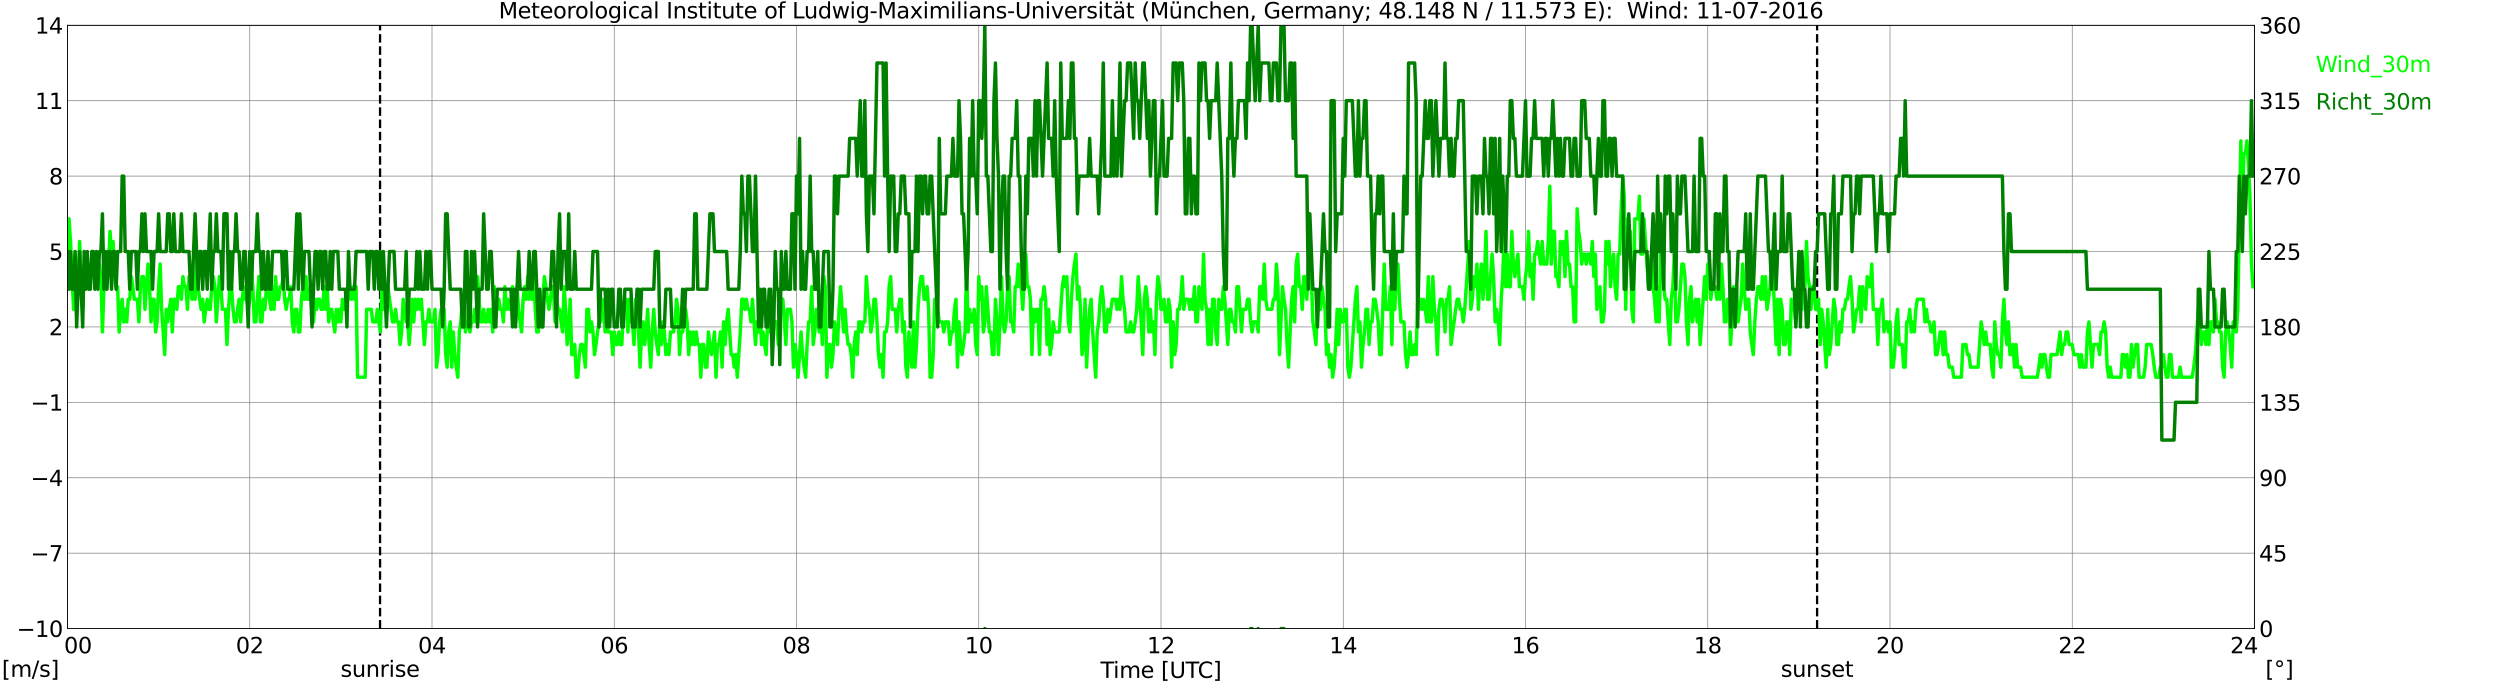<?xml version="1.0" encoding="utf-8" standalone="no"?>
<!DOCTYPE svg PUBLIC "-//W3C//DTD SVG 1.1//EN"
  "http://www.w3.org/Graphics/SVG/1.1/DTD/svg11.dtd">
<svg xmlns:xlink="http://www.w3.org/1999/xlink" width="1085.4pt" height="296.64pt" viewBox="0 0 1085.4 296.64" xmlns="http://www.w3.org/2000/svg" version="1.1">
 <defs>
  <style type="text/css">*{stroke-linejoin: round; stroke-linecap: butt}</style>
 </defs>
 <g id="figure_1">
  <g id="patch_1">
   <path d="M 0 296.64 
L 1085.4 296.64 
L 1085.4 0 
L 0 0 
z
" style="fill: #ffffff"/>
  </g>
  <g id="axes_1">
   <g id="patch_2">
    <path d="M 29.306 272.909 
L 978.814 272.909 
L 978.814 10.976 
L 29.306 10.976 
z
" style="fill: #ffffff"/>
   </g>
   <g id="patch_3">
    <path d="M 978.814 272.909 
L 978.814 272.909 
L 978.814 10.976 
L 978.814 10.976 
z
" clip-path="url(#p0ca5caa6ad)" style="fill: #d3d3d3; opacity: 0.25; stroke: #d3d3d3; stroke-linejoin: miter"/>
   </g>
   <g id="matplotlib.axis_1">
    <g id="xtick_1">
     <g id="line2d_1">
      <path d="M 29.306 272.909 
L 29.306 10.976 
" clip-path="url(#p0ca5caa6ad)" style="fill: none; stroke: #808080; stroke-width: 0.3; stroke-linecap: square"/>
     </g>
     <g id="line2d_2"/>
     <g id="text_1">
      <!--    00 -->
      <g transform="translate(18.733 283.627) scale(0.095 -0.095)">
       <defs>
        <path id="DejaVuSans-20" transform="scale(0.016)"/>
        <path id="DejaVuSans-30" d="M 2034 4250 
Q 1547 4250 1301 3770 
Q 1056 3291 1056 2328 
Q 1056 1369 1301 889 
Q 1547 409 2034 409 
Q 2525 409 2770 889 
Q 3016 1369 3016 2328 
Q 3016 3291 2770 3770 
Q 2525 4250 2034 4250 
z
M 2034 4750 
Q 2819 4750 3233 4129 
Q 3647 3509 3647 2328 
Q 3647 1150 3233 529 
Q 2819 -91 2034 -91 
Q 1250 -91 836 529 
Q 422 1150 422 2328 
Q 422 3509 836 4129 
Q 1250 4750 2034 4750 
z
" transform="scale(0.016)"/>
       </defs>
       <use xlink:href="#DejaVuSans-20"/>
       <use xlink:href="#DejaVuSans-20" transform="translate(31.787 0)"/>
       <use xlink:href="#DejaVuSans-20" transform="translate(63.574 0)"/>
       <use xlink:href="#DejaVuSans-30" transform="translate(95.361 0)"/>
       <use xlink:href="#DejaVuSans-30" transform="translate(158.984 0)"/>
      </g>
     </g>
    </g>
    <g id="xtick_2">
     <g id="line2d_3">
      <path d="M 108.431 272.909 
L 108.431 10.976 
" clip-path="url(#p0ca5caa6ad)" style="fill: none; stroke: #808080; stroke-width: 0.3; stroke-linecap: square"/>
     </g>
     <g id="line2d_4"/>
     <g id="text_2">
      <!-- 02 -->
      <g transform="translate(102.387 283.627) scale(0.095 -0.095)">
       <defs>
        <path id="DejaVuSans-32" d="M 1228 531 
L 3431 531 
L 3431 0 
L 469 0 
L 469 531 
Q 828 903 1448 1529 
Q 2069 2156 2228 2338 
Q 2531 2678 2651 2914 
Q 2772 3150 2772 3378 
Q 2772 3750 2511 3984 
Q 2250 4219 1831 4219 
Q 1534 4219 1204 4116 
Q 875 4013 500 3803 
L 500 4441 
Q 881 4594 1212 4672 
Q 1544 4750 1819 4750 
Q 2544 4750 2975 4387 
Q 3406 4025 3406 3419 
Q 3406 3131 3298 2873 
Q 3191 2616 2906 2266 
Q 2828 2175 2409 1742 
Q 1991 1309 1228 531 
z
" transform="scale(0.016)"/>
       </defs>
       <use xlink:href="#DejaVuSans-30"/>
       <use xlink:href="#DejaVuSans-32" transform="translate(63.623 0)"/>
      </g>
     </g>
    </g>
    <g id="xtick_3">
     <g id="line2d_5">
      <path d="M 187.557 272.909 
L 187.557 10.976 
" clip-path="url(#p0ca5caa6ad)" style="fill: none; stroke: #808080; stroke-width: 0.3; stroke-linecap: square"/>
     </g>
     <g id="line2d_6"/>
     <g id="text_3">
      <!-- 04 -->
      <g transform="translate(181.513 283.627) scale(0.095 -0.095)">
       <defs>
        <path id="DejaVuSans-34" d="M 2419 4116 
L 825 1625 
L 2419 1625 
L 2419 4116 
z
M 2253 4666 
L 3047 4666 
L 3047 1625 
L 3713 1625 
L 3713 1100 
L 3047 1100 
L 3047 0 
L 2419 0 
L 2419 1100 
L 313 1100 
L 313 1709 
L 2253 4666 
z
" transform="scale(0.016)"/>
       </defs>
       <use xlink:href="#DejaVuSans-30"/>
       <use xlink:href="#DejaVuSans-34" transform="translate(63.623 0)"/>
      </g>
     </g>
    </g>
    <g id="xtick_4">
     <g id="line2d_7">
      <path d="M 266.683 272.909 
L 266.683 10.976 
" clip-path="url(#p0ca5caa6ad)" style="fill: none; stroke: #808080; stroke-width: 0.3; stroke-linecap: square"/>
     </g>
     <g id="line2d_8"/>
     <g id="text_4">
      <!-- 06 -->
      <g transform="translate(260.638 283.627) scale(0.095 -0.095)">
       <defs>
        <path id="DejaVuSans-36" d="M 2113 2584 
Q 1688 2584 1439 2293 
Q 1191 2003 1191 1497 
Q 1191 994 1439 701 
Q 1688 409 2113 409 
Q 2538 409 2786 701 
Q 3034 994 3034 1497 
Q 3034 2003 2786 2293 
Q 2538 2584 2113 2584 
z
M 3366 4563 
L 3366 3988 
Q 3128 4100 2886 4159 
Q 2644 4219 2406 4219 
Q 1781 4219 1451 3797 
Q 1122 3375 1075 2522 
Q 1259 2794 1537 2939 
Q 1816 3084 2150 3084 
Q 2853 3084 3261 2657 
Q 3669 2231 3669 1497 
Q 3669 778 3244 343 
Q 2819 -91 2113 -91 
Q 1303 -91 875 529 
Q 447 1150 447 2328 
Q 447 3434 972 4092 
Q 1497 4750 2381 4750 
Q 2619 4750 2861 4703 
Q 3103 4656 3366 4563 
z
" transform="scale(0.016)"/>
       </defs>
       <use xlink:href="#DejaVuSans-30"/>
       <use xlink:href="#DejaVuSans-36" transform="translate(63.623 0)"/>
      </g>
     </g>
    </g>
    <g id="xtick_5">
     <g id="line2d_9">
      <path d="M 345.808 272.909 
L 345.808 10.976 
" clip-path="url(#p0ca5caa6ad)" style="fill: none; stroke: #808080; stroke-width: 0.3; stroke-linecap: square"/>
     </g>
     <g id="line2d_10"/>
     <g id="text_5">
      <!-- 08 -->
      <g transform="translate(339.764 283.627) scale(0.095 -0.095)">
       <defs>
        <path id="DejaVuSans-38" d="M 2034 2216 
Q 1584 2216 1326 1975 
Q 1069 1734 1069 1313 
Q 1069 891 1326 650 
Q 1584 409 2034 409 
Q 2484 409 2743 651 
Q 3003 894 3003 1313 
Q 3003 1734 2745 1975 
Q 2488 2216 2034 2216 
z
M 1403 2484 
Q 997 2584 770 2862 
Q 544 3141 544 3541 
Q 544 4100 942 4425 
Q 1341 4750 2034 4750 
Q 2731 4750 3128 4425 
Q 3525 4100 3525 3541 
Q 3525 3141 3298 2862 
Q 3072 2584 2669 2484 
Q 3125 2378 3379 2068 
Q 3634 1759 3634 1313 
Q 3634 634 3220 271 
Q 2806 -91 2034 -91 
Q 1263 -91 848 271 
Q 434 634 434 1313 
Q 434 1759 690 2068 
Q 947 2378 1403 2484 
z
M 1172 3481 
Q 1172 3119 1398 2916 
Q 1625 2713 2034 2713 
Q 2441 2713 2670 2916 
Q 2900 3119 2900 3481 
Q 2900 3844 2670 4047 
Q 2441 4250 2034 4250 
Q 1625 4250 1398 4047 
Q 1172 3844 1172 3481 
z
" transform="scale(0.016)"/>
       </defs>
       <use xlink:href="#DejaVuSans-30"/>
       <use xlink:href="#DejaVuSans-38" transform="translate(63.623 0)"/>
      </g>
     </g>
    </g>
    <g id="xtick_6">
     <g id="line2d_11">
      <path d="M 424.934 272.909 
L 424.934 10.976 
" clip-path="url(#p0ca5caa6ad)" style="fill: none; stroke: #808080; stroke-width: 0.3; stroke-linecap: square"/>
     </g>
     <g id="line2d_12"/>
     <g id="text_6">
      <!-- 10 -->
      <g transform="translate(418.89 283.627) scale(0.095 -0.095)">
       <defs>
        <path id="DejaVuSans-31" d="M 794 531 
L 1825 531 
L 1825 4091 
L 703 3866 
L 703 4441 
L 1819 4666 
L 2450 4666 
L 2450 531 
L 3481 531 
L 3481 0 
L 794 0 
L 794 531 
z
" transform="scale(0.016)"/>
       </defs>
       <use xlink:href="#DejaVuSans-31"/>
       <use xlink:href="#DejaVuSans-30" transform="translate(63.623 0)"/>
      </g>
     </g>
    </g>
    <g id="xtick_7">
     <g id="line2d_13">
      <path d="M 504.06 272.909 
L 504.06 10.976 
" clip-path="url(#p0ca5caa6ad)" style="fill: none; stroke: #808080; stroke-width: 0.3; stroke-linecap: square"/>
     </g>
     <g id="line2d_14"/>
     <g id="text_7">
      <!-- 12 -->
      <g transform="translate(498.015 283.627) scale(0.095 -0.095)">
       <use xlink:href="#DejaVuSans-31"/>
       <use xlink:href="#DejaVuSans-32" transform="translate(63.623 0)"/>
      </g>
     </g>
    </g>
    <g id="xtick_8">
     <g id="line2d_15">
      <path d="M 583.185 272.909 
L 583.185 10.976 
" clip-path="url(#p0ca5caa6ad)" style="fill: none; stroke: #808080; stroke-width: 0.3; stroke-linecap: square"/>
     </g>
     <g id="line2d_16"/>
     <g id="text_8">
      <!-- 14 -->
      <g transform="translate(577.141 283.627) scale(0.095 -0.095)">
       <use xlink:href="#DejaVuSans-31"/>
       <use xlink:href="#DejaVuSans-34" transform="translate(63.623 0)"/>
      </g>
     </g>
    </g>
    <g id="xtick_9">
     <g id="line2d_17">
      <path d="M 662.311 272.909 
L 662.311 10.976 
" clip-path="url(#p0ca5caa6ad)" style="fill: none; stroke: #808080; stroke-width: 0.3; stroke-linecap: square"/>
     </g>
     <g id="line2d_18"/>
     <g id="text_9">
      <!-- 16 -->
      <g transform="translate(656.267 283.627) scale(0.095 -0.095)">
       <use xlink:href="#DejaVuSans-31"/>
       <use xlink:href="#DejaVuSans-36" transform="translate(63.623 0)"/>
      </g>
     </g>
    </g>
    <g id="xtick_10">
     <g id="line2d_19">
      <path d="M 741.437 272.909 
L 741.437 10.976 
" clip-path="url(#p0ca5caa6ad)" style="fill: none; stroke: #808080; stroke-width: 0.3; stroke-linecap: square"/>
     </g>
     <g id="line2d_20"/>
     <g id="text_10">
      <!-- 18 -->
      <g transform="translate(735.392 283.627) scale(0.095 -0.095)">
       <use xlink:href="#DejaVuSans-31"/>
       <use xlink:href="#DejaVuSans-38" transform="translate(63.623 0)"/>
      </g>
     </g>
    </g>
    <g id="xtick_11">
     <g id="line2d_21">
      <path d="M 820.562 272.909 
L 820.562 10.976 
" clip-path="url(#p0ca5caa6ad)" style="fill: none; stroke: #808080; stroke-width: 0.3; stroke-linecap: square"/>
     </g>
     <g id="line2d_22"/>
     <g id="text_11">
      <!-- 20 -->
      <g transform="translate(814.518 283.627) scale(0.095 -0.095)">
       <use xlink:href="#DejaVuSans-32"/>
       <use xlink:href="#DejaVuSans-30" transform="translate(63.623 0)"/>
      </g>
     </g>
    </g>
    <g id="xtick_12">
     <g id="line2d_23">
      <path d="M 899.688 272.909 
L 899.688 10.976 
" clip-path="url(#p0ca5caa6ad)" style="fill: none; stroke: #808080; stroke-width: 0.3; stroke-linecap: square"/>
     </g>
     <g id="line2d_24"/>
     <g id="text_12">
      <!-- 22 -->
      <g transform="translate(893.644 283.627) scale(0.095 -0.095)">
       <use xlink:href="#DejaVuSans-32"/>
       <use xlink:href="#DejaVuSans-32" transform="translate(63.623 0)"/>
      </g>
     </g>
    </g>
    <g id="xtick_13">
     <g id="line2d_25">
      <path d="M 978.814 272.909 
L 978.814 10.976 
" clip-path="url(#p0ca5caa6ad)" style="fill: none; stroke: #808080; stroke-width: 0.3; stroke-linecap: square"/>
     </g>
     <g id="line2d_26"/>
     <g id="text_13">
      <!-- 24    -->
      <g transform="translate(968.241 283.627) scale(0.095 -0.095)">
       <use xlink:href="#DejaVuSans-32"/>
       <use xlink:href="#DejaVuSans-34" transform="translate(63.623 0)"/>
       <use xlink:href="#DejaVuSans-20" transform="translate(127.246 0)"/>
       <use xlink:href="#DejaVuSans-20" transform="translate(159.033 0)"/>
       <use xlink:href="#DejaVuSans-20" transform="translate(190.82 0)"/>
      </g>
     </g>
    </g>
    <g id="text_14">
     <!-- Time [UTC] -->
     <g transform="translate(477.806 294.322) scale(0.095 -0.095)">
      <defs>
       <path id="DejaVuSans-54" d="M -19 4666 
L 3928 4666 
L 3928 4134 
L 2272 4134 
L 2272 0 
L 1638 0 
L 1638 4134 
L -19 4134 
L -19 4666 
z
" transform="scale(0.016)"/>
       <path id="DejaVuSans-69" d="M 603 3500 
L 1178 3500 
L 1178 0 
L 603 0 
L 603 3500 
z
M 603 4863 
L 1178 4863 
L 1178 4134 
L 603 4134 
L 603 4863 
z
" transform="scale(0.016)"/>
       <path id="DejaVuSans-6d" d="M 3328 2828 
Q 3544 3216 3844 3400 
Q 4144 3584 4550 3584 
Q 5097 3584 5394 3201 
Q 5691 2819 5691 2113 
L 5691 0 
L 5113 0 
L 5113 2094 
Q 5113 2597 4934 2840 
Q 4756 3084 4391 3084 
Q 3944 3084 3684 2787 
Q 3425 2491 3425 1978 
L 3425 0 
L 2847 0 
L 2847 2094 
Q 2847 2600 2669 2842 
Q 2491 3084 2119 3084 
Q 1678 3084 1418 2786 
Q 1159 2488 1159 1978 
L 1159 0 
L 581 0 
L 581 3500 
L 1159 3500 
L 1159 2956 
Q 1356 3278 1631 3431 
Q 1906 3584 2284 3584 
Q 2666 3584 2933 3390 
Q 3200 3197 3328 2828 
z
" transform="scale(0.016)"/>
       <path id="DejaVuSans-65" d="M 3597 1894 
L 3597 1613 
L 953 1613 
Q 991 1019 1311 708 
Q 1631 397 2203 397 
Q 2534 397 2845 478 
Q 3156 559 3463 722 
L 3463 178 
Q 3153 47 2828 -22 
Q 2503 -91 2169 -91 
Q 1331 -91 842 396 
Q 353 884 353 1716 
Q 353 2575 817 3079 
Q 1281 3584 2069 3584 
Q 2775 3584 3186 3129 
Q 3597 2675 3597 1894 
z
M 3022 2063 
Q 3016 2534 2758 2815 
Q 2500 3097 2075 3097 
Q 1594 3097 1305 2825 
Q 1016 2553 972 2059 
L 3022 2063 
z
" transform="scale(0.016)"/>
       <path id="DejaVuSans-5b" d="M 550 4863 
L 1875 4863 
L 1875 4416 
L 1125 4416 
L 1125 -397 
L 1875 -397 
L 1875 -844 
L 550 -844 
L 550 4863 
z
" transform="scale(0.016)"/>
       <path id="DejaVuSans-55" d="M 556 4666 
L 1191 4666 
L 1191 1831 
Q 1191 1081 1462 751 
Q 1734 422 2344 422 
Q 2950 422 3222 751 
Q 3494 1081 3494 1831 
L 3494 4666 
L 4128 4666 
L 4128 1753 
Q 4128 841 3676 375 
Q 3225 -91 2344 -91 
Q 1459 -91 1007 375 
Q 556 841 556 1753 
L 556 4666 
z
" transform="scale(0.016)"/>
       <path id="DejaVuSans-43" d="M 4122 4306 
L 4122 3641 
Q 3803 3938 3442 4084 
Q 3081 4231 2675 4231 
Q 1875 4231 1450 3742 
Q 1025 3253 1025 2328 
Q 1025 1406 1450 917 
Q 1875 428 2675 428 
Q 3081 428 3442 575 
Q 3803 722 4122 1019 
L 4122 359 
Q 3791 134 3420 21 
Q 3050 -91 2638 -91 
Q 1578 -91 968 557 
Q 359 1206 359 2328 
Q 359 3453 968 4101 
Q 1578 4750 2638 4750 
Q 3056 4750 3426 4639 
Q 3797 4528 4122 4306 
z
" transform="scale(0.016)"/>
       <path id="DejaVuSans-5d" d="M 1947 4863 
L 1947 -844 
L 622 -844 
L 622 -397 
L 1369 -397 
L 1369 4416 
L 622 4416 
L 622 4863 
L 1947 4863 
z
" transform="scale(0.016)"/>
      </defs>
      <use xlink:href="#DejaVuSans-54"/>
      <use xlink:href="#DejaVuSans-69" transform="translate(57.959 0)"/>
      <use xlink:href="#DejaVuSans-6d" transform="translate(85.742 0)"/>
      <use xlink:href="#DejaVuSans-65" transform="translate(183.154 0)"/>
      <use xlink:href="#DejaVuSans-20" transform="translate(244.678 0)"/>
      <use xlink:href="#DejaVuSans-5b" transform="translate(276.465 0)"/>
      <use xlink:href="#DejaVuSans-55" transform="translate(315.479 0)"/>
      <use xlink:href="#DejaVuSans-54" transform="translate(388.672 0)"/>
      <use xlink:href="#DejaVuSans-43" transform="translate(443.881 0)"/>
      <use xlink:href="#DejaVuSans-5d" transform="translate(513.705 0)"/>
     </g>
    </g>
   </g>
   <g id="matplotlib.axis_2">
    <g id="ytick_1">
     <g id="line2d_27">
      <path d="M 29.306 272.909 
L 978.814 272.909 
" clip-path="url(#p0ca5caa6ad)" style="fill: none; stroke: #808080; stroke-width: 0.3; stroke-linecap: square"/>
     </g>
     <g id="line2d_28"/>
     <g id="text_15">
      <!-- −10 -->
      <g transform="translate(7.256 276.518) scale(0.095 -0.095)">
       <defs>
        <path id="DejaVuSans-2212" d="M 678 2272 
L 4684 2272 
L 4684 1741 
L 678 1741 
L 678 2272 
z
" transform="scale(0.016)"/>
       </defs>
       <use xlink:href="#DejaVuSans-2212"/>
       <use xlink:href="#DejaVuSans-31" transform="translate(83.789 0)"/>
       <use xlink:href="#DejaVuSans-30" transform="translate(147.412 0)"/>
      </g>
     </g>
    </g>
    <g id="ytick_2">
     <g id="line2d_29">
      <path d="M 29.306 240.167 
L 978.814 240.167 
" clip-path="url(#p0ca5caa6ad)" style="fill: none; stroke: #808080; stroke-width: 0.3; stroke-linecap: square"/>
     </g>
     <g id="line2d_30"/>
     <g id="text_16">
      <!-- −7 -->
      <g transform="translate(13.301 243.776) scale(0.095 -0.095)">
       <defs>
        <path id="DejaVuSans-37" d="M 525 4666 
L 3525 4666 
L 3525 4397 
L 1831 0 
L 1172 0 
L 2766 4134 
L 525 4134 
L 525 4666 
z
" transform="scale(0.016)"/>
       </defs>
       <use xlink:href="#DejaVuSans-2212"/>
       <use xlink:href="#DejaVuSans-37" transform="translate(83.789 0)"/>
      </g>
     </g>
    </g>
    <g id="ytick_3">
     <g id="line2d_31">
      <path d="M 29.306 207.426 
L 978.814 207.426 
" clip-path="url(#p0ca5caa6ad)" style="fill: none; stroke: #808080; stroke-width: 0.3; stroke-linecap: square"/>
     </g>
     <g id="line2d_32"/>
     <g id="text_17">
      <!-- −4 -->
      <g transform="translate(13.301 211.035) scale(0.095 -0.095)">
       <use xlink:href="#DejaVuSans-2212"/>
       <use xlink:href="#DejaVuSans-34" transform="translate(83.789 0)"/>
      </g>
     </g>
    </g>
    <g id="ytick_4">
     <g id="line2d_33">
      <path d="M 29.306 174.684 
L 978.814 174.684 
" clip-path="url(#p0ca5caa6ad)" style="fill: none; stroke: #808080; stroke-width: 0.3; stroke-linecap: square"/>
     </g>
     <g id="line2d_34"/>
     <g id="text_18">
      <!-- −1 -->
      <g transform="translate(13.301 178.293) scale(0.095 -0.095)">
       <use xlink:href="#DejaVuSans-2212"/>
       <use xlink:href="#DejaVuSans-31" transform="translate(83.789 0)"/>
      </g>
     </g>
    </g>
    <g id="ytick_5">
     <g id="line2d_35">
      <path d="M 29.306 141.942 
L 978.814 141.942 
" clip-path="url(#p0ca5caa6ad)" style="fill: none; stroke: #808080; stroke-width: 0.3; stroke-linecap: square"/>
     </g>
     <g id="line2d_36"/>
     <g id="text_19">
      <!-- 2 -->
      <g transform="translate(21.261 145.551) scale(0.095 -0.095)">
       <use xlink:href="#DejaVuSans-32"/>
      </g>
     </g>
    </g>
    <g id="ytick_6">
     <g id="line2d_37">
      <path d="M 29.306 109.201 
L 978.814 109.201 
" clip-path="url(#p0ca5caa6ad)" style="fill: none; stroke: #808080; stroke-width: 0.3; stroke-linecap: square"/>
     </g>
     <g id="line2d_38"/>
     <g id="text_20">
      <!-- 5 -->
      <g transform="translate(21.261 112.81) scale(0.095 -0.095)">
       <defs>
        <path id="DejaVuSans-35" d="M 691 4666 
L 3169 4666 
L 3169 4134 
L 1269 4134 
L 1269 2991 
Q 1406 3038 1543 3061 
Q 1681 3084 1819 3084 
Q 2600 3084 3056 2656 
Q 3513 2228 3513 1497 
Q 3513 744 3044 326 
Q 2575 -91 1722 -91 
Q 1428 -91 1123 -41 
Q 819 9 494 109 
L 494 744 
Q 775 591 1075 516 
Q 1375 441 1709 441 
Q 2250 441 2565 725 
Q 2881 1009 2881 1497 
Q 2881 1984 2565 2268 
Q 2250 2553 1709 2553 
Q 1456 2553 1204 2497 
Q 953 2441 691 2322 
L 691 4666 
z
" transform="scale(0.016)"/>
       </defs>
       <use xlink:href="#DejaVuSans-35"/>
      </g>
     </g>
    </g>
    <g id="ytick_7">
     <g id="line2d_39">
      <path d="M 29.306 76.459 
L 978.814 76.459 
" clip-path="url(#p0ca5caa6ad)" style="fill: none; stroke: #808080; stroke-width: 0.3; stroke-linecap: square"/>
     </g>
     <g id="line2d_40"/>
     <g id="text_21">
      <!-- 8 -->
      <g transform="translate(21.261 80.068) scale(0.095 -0.095)">
       <use xlink:href="#DejaVuSans-38"/>
      </g>
     </g>
    </g>
    <g id="ytick_8">
     <g id="line2d_41">
      <path d="M 29.306 43.717 
L 978.814 43.717 
" clip-path="url(#p0ca5caa6ad)" style="fill: none; stroke: #808080; stroke-width: 0.3; stroke-linecap: square"/>
     </g>
     <g id="line2d_42"/>
     <g id="text_22">
      <!-- 11 -->
      <g transform="translate(15.217 47.327) scale(0.095 -0.095)">
       <use xlink:href="#DejaVuSans-31"/>
       <use xlink:href="#DejaVuSans-31" transform="translate(63.623 0)"/>
      </g>
     </g>
    </g>
    <g id="ytick_9">
     <g id="line2d_43">
      <path d="M 29.306 10.976 
L 978.814 10.976 
" clip-path="url(#p0ca5caa6ad)" style="fill: none; stroke: #808080; stroke-width: 0.3; stroke-linecap: square"/>
     </g>
     <g id="line2d_44"/>
     <g id="text_23">
      <!-- 14 -->
      <g transform="translate(15.217 14.585) scale(0.095 -0.095)">
       <use xlink:href="#DejaVuSans-31"/>
       <use xlink:href="#DejaVuSans-34" transform="translate(63.623 0)"/>
      </g>
     </g>
    </g>
   </g>
   <g id="line2d_45">
    <path d="M 165.006 272.909 
L 165.006 10.976 
" clip-path="url(#p0ca5caa6ad)" style="fill: none; stroke-dasharray: 3.7,1.6; stroke-dashoffset: 0; stroke: #000000"/>
   </g>
   <g id="line2d_46">
    <path d="M 788.912 272.909 
L 788.912 10.976 
" clip-path="url(#p0ca5caa6ad)" style="fill: none; stroke-dasharray: 3.7,1.6; stroke-dashoffset: 0; stroke: #000000"/>
   </g>
   <g id="line2d_47">
    <path d="M 29.306 124.48 
L 29.965 95.013 
L 30.625 104.835 
L 31.943 134.303 
L 32.603 110.292 
L 33.262 124.48 
L 33.921 120.114 
L 34.581 104.835 
L 35.24 124.48 
L 35.9 134.303 
L 36.559 114.658 
L 37.218 120.114 
L 37.878 114.658 
L 38.537 124.48 
L 39.197 114.658 
L 39.856 120.114 
L 40.515 110.292 
L 41.175 124.48 
L 41.834 120.114 
L 42.493 114.658 
L 43.153 114.658 
L 43.812 120.114 
L 44.472 144.125 
L 45.131 124.48 
L 45.79 114.658 
L 46.45 120.114 
L 47.109 114.658 
L 47.768 100.469 
L 48.428 110.292 
L 49.087 104.835 
L 49.747 120.114 
L 50.406 124.48 
L 51.065 124.48 
L 51.725 144.125 
L 52.384 134.303 
L 53.043 129.937 
L 53.703 139.759 
L 54.362 134.303 
L 55.022 139.759 
L 55.681 129.937 
L 56.34 129.937 
L 57 120.114 
L 57.659 124.48 
L 58.319 129.937 
L 59.637 129.937 
L 60.297 139.759 
L 60.956 124.48 
L 61.615 120.114 
L 62.275 120.114 
L 62.934 134.303 
L 64.253 114.658 
L 64.912 124.48 
L 65.572 139.759 
L 66.231 129.937 
L 66.89 129.937 
L 67.55 144.125 
L 68.209 139.759 
L 68.869 124.48 
L 69.528 114.658 
L 70.187 134.303 
L 71.506 153.948 
L 72.166 134.303 
L 72.825 139.759 
L 73.484 134.303 
L 74.144 129.937 
L 74.803 144.125 
L 75.462 129.937 
L 76.122 129.937 
L 76.781 134.303 
L 77.441 124.48 
L 78.1 124.48 
L 78.759 129.937 
L 79.419 120.114 
L 80.078 124.48 
L 80.737 124.48 
L 81.397 134.303 
L 82.056 120.114 
L 82.716 120.114 
L 83.375 129.937 
L 84.034 124.48 
L 84.694 129.937 
L 85.353 110.292 
L 86.013 124.48 
L 86.672 129.937 
L 87.331 134.303 
L 87.991 129.937 
L 88.65 139.759 
L 89.309 134.303 
L 89.969 129.937 
L 90.628 134.303 
L 91.288 134.303 
L 91.947 124.48 
L 92.606 120.114 
L 93.266 124.48 
L 93.925 139.759 
L 95.244 120.114 
L 95.903 124.48 
L 96.563 134.303 
L 97.881 134.303 
L 98.541 149.582 
L 99.2 134.303 
L 99.86 124.48 
L 100.519 124.48 
L 101.178 134.303 
L 101.838 139.759 
L 102.497 139.759 
L 103.156 134.303 
L 103.816 129.937 
L 104.475 139.759 
L 105.135 129.937 
L 105.794 124.48 
L 106.453 129.937 
L 107.113 129.937 
L 107.772 134.303 
L 108.431 129.937 
L 109.091 114.658 
L 109.75 124.48 
L 110.41 139.759 
L 111.069 139.759 
L 112.388 120.114 
L 113.047 139.759 
L 113.707 139.759 
L 114.366 129.937 
L 115.025 134.303 
L 115.685 124.48 
L 116.344 124.48 
L 117.003 129.937 
L 117.663 134.303 
L 118.322 124.48 
L 118.982 134.303 
L 119.641 120.114 
L 120.3 129.937 
L 120.96 129.937 
L 121.619 124.48 
L 122.278 124.48 
L 122.938 120.114 
L 123.597 129.937 
L 124.257 134.303 
L 124.916 129.937 
L 125.575 129.937 
L 126.235 124.48 
L 126.894 139.759 
L 127.553 144.125 
L 128.213 134.303 
L 128.872 134.303 
L 129.532 144.125 
L 130.191 144.125 
L 130.85 129.937 
L 131.51 124.48 
L 132.169 129.937 
L 132.829 120.114 
L 133.488 129.937 
L 134.147 129.937 
L 134.807 124.48 
L 135.466 129.937 
L 136.125 139.759 
L 136.785 129.937 
L 137.444 134.303 
L 138.104 129.937 
L 138.763 129.937 
L 139.422 134.303 
L 140.082 134.303 
L 140.741 124.48 
L 141.4 134.303 
L 142.06 124.48 
L 142.719 139.759 
L 143.379 134.303 
L 144.038 134.303 
L 144.697 139.759 
L 145.357 144.125 
L 146.016 134.303 
L 146.676 139.759 
L 147.335 134.303 
L 147.994 139.759 
L 148.654 129.937 
L 149.313 134.303 
L 149.972 129.937 
L 151.291 129.937 
L 151.951 124.48 
L 152.61 129.937 
L 153.269 124.48 
L 153.929 129.937 
L 154.588 124.48 
L 155.247 163.77 
L 158.544 163.77 
L 159.204 134.303 
L 161.182 134.303 
L 161.841 139.759 
L 163.16 139.759 
L 163.819 134.303 
L 164.479 139.759 
L 165.138 144.125 
L 165.798 124.48 
L 166.457 134.303 
L 167.116 129.937 
L 167.776 134.303 
L 168.435 124.48 
L 169.094 129.937 
L 169.754 134.303 
L 170.413 139.759 
L 171.073 139.759 
L 171.732 134.303 
L 172.391 139.759 
L 173.051 139.759 
L 173.71 149.582 
L 174.37 144.125 
L 175.029 129.937 
L 175.688 134.303 
L 176.348 139.759 
L 177.007 139.759 
L 177.666 149.582 
L 178.985 129.937 
L 179.645 139.759 
L 180.304 129.937 
L 180.963 134.303 
L 181.623 129.937 
L 182.282 134.303 
L 182.941 129.937 
L 184.26 149.582 
L 184.92 139.759 
L 185.579 139.759 
L 186.238 134.303 
L 186.898 139.759 
L 188.217 139.759 
L 188.876 134.303 
L 189.535 159.404 
L 190.195 153.948 
L 190.854 139.759 
L 191.513 134.303 
L 192.173 139.759 
L 192.832 134.303 
L 193.492 153.948 
L 194.151 159.404 
L 194.81 144.125 
L 195.47 139.759 
L 196.129 159.404 
L 196.788 144.125 
L 197.448 153.948 
L 198.107 159.404 
L 198.767 163.77 
L 199.426 144.125 
L 200.085 139.759 
L 200.745 129.937 
L 201.404 129.937 
L 202.063 144.125 
L 202.723 139.759 
L 203.382 139.759 
L 204.042 144.125 
L 204.701 139.759 
L 205.36 139.759 
L 206.02 134.303 
L 206.679 139.759 
L 207.339 120.114 
L 208.657 139.759 
L 209.317 139.759 
L 209.976 134.303 
L 210.635 139.759 
L 211.295 139.759 
L 211.954 134.303 
L 212.614 139.759 
L 213.273 134.303 
L 213.932 144.125 
L 214.592 124.48 
L 215.251 134.303 
L 215.91 134.303 
L 216.57 129.937 
L 217.229 134.303 
L 217.889 134.303 
L 218.548 139.759 
L 219.207 124.48 
L 219.867 134.303 
L 220.526 129.937 
L 221.186 134.303 
L 221.845 134.303 
L 222.504 124.48 
L 223.164 134.303 
L 223.823 139.759 
L 224.482 124.48 
L 225.142 134.303 
L 225.801 139.759 
L 226.461 144.125 
L 227.12 129.937 
L 227.779 124.48 
L 228.439 129.937 
L 229.098 120.114 
L 229.757 129.937 
L 230.417 124.48 
L 231.076 129.937 
L 231.736 120.114 
L 232.395 134.303 
L 233.054 144.125 
L 233.714 144.125 
L 234.373 134.303 
L 235.033 139.759 
L 236.351 120.114 
L 237.011 124.48 
L 237.67 129.937 
L 238.329 134.303 
L 238.989 129.937 
L 239.648 124.48 
L 240.308 124.48 
L 240.967 139.759 
L 241.626 129.937 
L 242.286 134.303 
L 242.945 134.303 
L 243.604 139.759 
L 244.264 144.125 
L 244.923 124.48 
L 245.583 134.303 
L 246.242 149.582 
L 246.901 144.125 
L 247.561 129.937 
L 248.22 153.948 
L 248.88 153.948 
L 249.539 149.582 
L 250.198 163.77 
L 250.858 163.77 
L 251.517 153.948 
L 252.176 149.582 
L 252.836 149.582 
L 253.495 153.948 
L 254.155 159.404 
L 254.814 134.303 
L 255.473 134.303 
L 256.133 144.125 
L 256.792 139.759 
L 257.451 144.125 
L 258.111 153.948 
L 258.77 149.582 
L 259.43 144.125 
L 260.089 139.759 
L 260.748 139.759 
L 261.408 129.937 
L 262.067 134.303 
L 262.726 144.125 
L 263.386 139.759 
L 264.045 144.125 
L 265.364 144.125 
L 266.023 153.948 
L 266.683 144.125 
L 267.342 149.582 
L 268.002 149.582 
L 268.661 144.125 
L 269.32 149.582 
L 269.98 149.582 
L 270.639 134.303 
L 271.298 134.303 
L 271.958 129.937 
L 272.617 144.125 
L 273.277 129.937 
L 273.936 139.759 
L 274.595 139.759 
L 275.255 149.582 
L 275.914 129.937 
L 276.573 134.303 
L 277.233 144.125 
L 277.892 159.404 
L 278.552 144.125 
L 279.211 139.759 
L 279.87 149.582 
L 280.53 144.125 
L 281.189 134.303 
L 281.849 149.582 
L 282.508 159.404 
L 283.167 144.125 
L 283.827 134.303 
L 284.486 144.125 
L 285.145 149.582 
L 285.805 153.948 
L 286.464 139.759 
L 287.124 149.582 
L 287.783 139.759 
L 288.442 144.125 
L 289.102 153.948 
L 289.761 149.582 
L 290.42 153.948 
L 291.08 144.125 
L 292.399 144.125 
L 293.058 139.759 
L 293.717 129.937 
L 294.377 134.303 
L 295.036 153.948 
L 295.696 144.125 
L 296.355 144.125 
L 297.014 139.759 
L 297.674 134.303 
L 298.333 139.759 
L 298.992 153.948 
L 299.652 144.125 
L 300.311 149.582 
L 300.971 144.125 
L 301.63 149.582 
L 302.289 144.125 
L 302.949 149.582 
L 303.608 149.582 
L 304.267 163.77 
L 304.927 149.582 
L 305.586 149.582 
L 306.246 159.404 
L 306.905 159.404 
L 307.564 144.125 
L 308.224 149.582 
L 308.883 153.948 
L 309.543 149.582 
L 310.202 144.125 
L 310.861 163.77 
L 311.521 149.582 
L 312.18 149.582 
L 312.839 144.125 
L 313.499 159.404 
L 314.158 139.759 
L 314.818 149.582 
L 315.477 139.759 
L 316.136 134.303 
L 317.455 153.948 
L 318.114 153.948 
L 318.774 159.404 
L 319.433 153.948 
L 320.093 163.77 
L 321.411 144.125 
L 322.071 129.937 
L 322.73 129.937 
L 323.39 134.303 
L 324.049 129.937 
L 324.708 134.303 
L 325.368 134.303 
L 326.027 139.759 
L 326.686 129.937 
L 328.005 149.582 
L 328.665 139.759 
L 329.324 144.125 
L 329.983 134.303 
L 330.643 149.582 
L 331.302 144.125 
L 331.961 149.582 
L 332.621 153.948 
L 333.28 139.759 
L 333.94 144.125 
L 334.599 134.303 
L 335.258 139.759 
L 337.236 139.759 
L 337.896 149.582 
L 338.555 129.937 
L 339.874 129.937 
L 341.193 149.582 
L 341.852 134.303 
L 343.171 134.303 
L 343.83 139.759 
L 344.49 159.404 
L 345.149 149.582 
L 345.808 153.948 
L 346.468 163.77 
L 347.787 144.125 
L 348.446 153.948 
L 349.105 159.404 
L 349.765 163.77 
L 350.424 149.582 
L 351.083 139.759 
L 351.743 139.759 
L 352.402 124.48 
L 353.062 149.582 
L 353.721 144.125 
L 354.38 134.303 
L 355.04 139.759 
L 355.699 144.125 
L 356.359 134.303 
L 357.018 149.582 
L 357.677 120.114 
L 358.337 124.48 
L 358.996 163.77 
L 359.655 149.582 
L 360.315 149.582 
L 360.974 159.404 
L 361.634 153.948 
L 362.293 139.759 
L 362.952 144.125 
L 363.612 149.582 
L 364.271 134.303 
L 364.93 124.48 
L 366.249 144.125 
L 366.909 134.303 
L 367.568 144.125 
L 368.227 149.582 
L 368.887 149.582 
L 369.546 153.948 
L 370.206 163.77 
L 370.865 149.582 
L 371.524 144.125 
L 372.184 153.948 
L 372.843 139.759 
L 373.502 139.759 
L 374.162 144.125 
L 374.821 139.759 
L 375.481 139.759 
L 376.14 120.114 
L 376.799 129.937 
L 377.459 134.303 
L 378.118 144.125 
L 378.777 139.759 
L 379.437 129.937 
L 380.096 129.937 
L 380.756 139.759 
L 381.415 153.948 
L 382.074 159.404 
L 382.734 153.948 
L 383.393 163.77 
L 384.053 144.125 
L 384.712 144.125 
L 385.371 139.759 
L 386.031 124.48 
L 386.69 120.114 
L 387.349 134.303 
L 388.668 134.303 
L 389.328 144.125 
L 389.987 134.303 
L 390.646 129.937 
L 391.306 129.937 
L 391.965 144.125 
L 392.624 139.759 
L 393.284 159.404 
L 393.943 163.77 
L 394.603 144.125 
L 395.262 153.948 
L 395.921 159.404 
L 396.581 139.759 
L 397.24 159.404 
L 397.899 149.582 
L 398.559 134.303 
L 399.218 124.48 
L 399.878 120.114 
L 400.537 120.114 
L 401.196 129.937 
L 401.856 129.937 
L 402.515 124.48 
L 403.175 134.303 
L 403.834 163.77 
L 404.493 163.77 
L 405.153 153.948 
L 405.812 129.937 
L 406.471 134.303 
L 407.131 134.303 
L 407.79 139.759 
L 409.109 139.759 
L 409.768 144.125 
L 410.428 139.759 
L 411.746 139.759 
L 412.406 149.582 
L 413.065 144.125 
L 413.725 144.125 
L 414.384 134.303 
L 415.043 129.937 
L 415.703 159.404 
L 416.362 139.759 
L 417.022 149.582 
L 417.681 153.948 
L 418.34 149.582 
L 419 144.125 
L 419.659 114.658 
L 420.318 144.125 
L 420.978 134.303 
L 421.637 139.759 
L 422.297 139.759 
L 422.956 134.303 
L 423.615 149.582 
L 424.275 153.948 
L 424.934 120.114 
L 425.593 129.937 
L 426.253 124.48 
L 426.912 144.125 
L 427.572 139.759 
L 428.231 124.48 
L 429.55 144.125 
L 430.209 144.125 
L 430.869 153.948 
L 431.528 153.948 
L 432.187 129.937 
L 432.847 139.759 
L 433.506 153.948 
L 434.165 139.759 
L 434.825 120.114 
L 435.484 139.759 
L 436.144 144.125 
L 436.803 139.759 
L 437.462 124.48 
L 438.122 120.114 
L 438.781 139.759 
L 439.44 139.759 
L 440.1 144.125 
L 440.759 124.48 
L 441.419 124.48 
L 442.078 114.658 
L 442.737 124.48 
L 443.397 124.48 
L 444.056 134.303 
L 444.716 120.114 
L 445.375 110.292 
L 446.034 124.48 
L 446.694 124.48 
L 447.353 129.937 
L 448.012 153.948 
L 448.672 134.303 
L 449.331 139.759 
L 449.991 134.303 
L 450.65 134.303 
L 451.309 153.948 
L 451.969 129.937 
L 452.628 129.937 
L 453.287 124.48 
L 453.947 129.937 
L 454.606 149.582 
L 455.266 134.303 
L 455.925 153.948 
L 456.584 149.582 
L 457.244 139.759 
L 457.903 144.125 
L 459.881 144.125 
L 461.2 124.48 
L 461.859 120.114 
L 462.519 124.48 
L 463.178 120.114 
L 463.838 139.759 
L 464.497 144.125 
L 465.156 129.937 
L 465.816 120.114 
L 466.475 114.658 
L 467.134 110.292 
L 467.794 129.937 
L 468.453 124.48 
L 469.113 134.303 
L 469.772 153.948 
L 470.431 149.582 
L 471.091 129.937 
L 471.75 159.404 
L 472.409 144.125 
L 473.069 134.303 
L 473.728 129.937 
L 474.388 144.125 
L 475.706 163.77 
L 476.366 144.125 
L 477.025 139.759 
L 477.685 129.937 
L 478.344 124.48 
L 479.003 129.937 
L 479.663 144.125 
L 480.322 144.125 
L 480.981 134.303 
L 481.641 139.759 
L 482.3 134.303 
L 482.96 129.937 
L 484.278 129.937 
L 484.938 134.303 
L 485.597 129.937 
L 486.256 134.303 
L 486.916 120.114 
L 487.575 129.937 
L 488.235 134.303 
L 488.894 144.125 
L 490.213 144.125 
L 490.872 139.759 
L 491.532 144.125 
L 492.191 144.125 
L 492.85 139.759 
L 493.51 134.303 
L 494.169 120.114 
L 495.488 139.759 
L 496.147 153.948 
L 496.807 129.937 
L 497.466 124.48 
L 498.125 129.937 
L 498.785 144.125 
L 499.444 134.303 
L 500.103 144.125 
L 500.763 139.759 
L 501.422 153.948 
L 502.082 129.937 
L 502.741 120.114 
L 503.4 124.48 
L 504.06 134.303 
L 504.719 134.303 
L 505.379 129.937 
L 506.038 139.759 
L 506.697 139.759 
L 507.357 129.937 
L 508.016 134.303 
L 508.675 159.404 
L 509.335 139.759 
L 509.994 153.948 
L 510.654 149.582 
L 511.313 134.303 
L 511.972 134.303 
L 512.632 129.937 
L 513.291 120.114 
L 513.95 134.303 
L 514.61 129.937 
L 515.929 129.937 
L 516.588 134.303 
L 517.247 129.937 
L 517.907 134.303 
L 518.566 124.48 
L 519.226 139.759 
L 519.885 139.759 
L 520.544 124.48 
L 521.204 129.937 
L 521.863 134.303 
L 522.522 110.292 
L 523.182 129.937 
L 523.841 134.303 
L 524.501 149.582 
L 525.16 134.303 
L 525.819 149.582 
L 526.479 129.937 
L 527.138 129.937 
L 527.797 144.125 
L 528.457 149.582 
L 529.116 129.937 
L 529.776 134.303 
L 530.435 134.303 
L 531.094 124.48 
L 531.754 129.937 
L 533.073 149.582 
L 533.732 134.303 
L 534.391 134.303 
L 535.051 139.759 
L 535.71 139.759 
L 536.369 144.125 
L 537.029 124.48 
L 537.688 124.48 
L 539.007 144.125 
L 539.666 134.303 
L 540.985 134.303 
L 541.644 129.937 
L 542.304 129.937 
L 542.963 139.759 
L 543.623 144.125 
L 544.282 139.759 
L 545.601 139.759 
L 546.26 144.125 
L 546.919 124.48 
L 547.579 124.48 
L 548.238 129.937 
L 548.898 114.658 
L 549.557 129.937 
L 550.216 134.303 
L 552.195 134.303 
L 552.854 129.937 
L 553.513 129.937 
L 554.173 114.658 
L 554.832 124.48 
L 555.491 153.948 
L 556.81 124.48 
L 557.47 129.937 
L 558.129 134.303 
L 558.788 149.582 
L 559.448 159.404 
L 560.766 129.937 
L 561.426 124.48 
L 562.085 139.759 
L 562.745 114.658 
L 563.404 110.292 
L 564.063 124.48 
L 564.723 124.48 
L 565.382 134.303 
L 566.042 120.114 
L 566.701 120.114 
L 567.36 129.937 
L 568.02 114.658 
L 568.679 124.48 
L 569.338 120.114 
L 569.998 139.759 
L 570.657 144.125 
L 571.317 149.582 
L 571.976 134.303 
L 573.295 134.303 
L 573.954 124.48 
L 574.613 129.937 
L 575.273 134.303 
L 575.932 153.948 
L 576.592 149.582 
L 577.251 159.404 
L 577.91 153.948 
L 578.57 163.77 
L 579.229 159.404 
L 579.889 149.582 
L 580.548 134.303 
L 581.207 149.582 
L 581.867 134.303 
L 582.526 139.759 
L 583.185 139.759 
L 583.845 134.303 
L 584.504 134.303 
L 585.164 159.404 
L 585.823 163.77 
L 586.482 159.404 
L 588.46 129.937 
L 589.12 124.48 
L 589.779 144.125 
L 590.439 139.759 
L 591.098 159.404 
L 591.757 149.582 
L 592.417 144.125 
L 593.076 134.303 
L 593.736 134.303 
L 594.395 149.582 
L 595.054 139.759 
L 595.714 139.759 
L 596.373 129.937 
L 597.032 129.937 
L 597.692 134.303 
L 598.351 139.759 
L 599.011 153.948 
L 599.67 153.948 
L 600.989 114.658 
L 601.648 134.303 
L 602.967 134.303 
L 603.626 124.48 
L 604.286 149.582 
L 604.945 120.114 
L 605.604 134.303 
L 606.264 114.658 
L 606.923 114.658 
L 607.582 129.937 
L 608.242 139.759 
L 609.561 139.759 
L 610.22 153.948 
L 610.879 159.404 
L 611.539 153.948 
L 612.198 144.125 
L 612.858 153.948 
L 613.517 153.948 
L 614.176 149.582 
L 614.836 153.948 
L 615.495 129.937 
L 616.154 134.303 
L 616.814 129.937 
L 617.473 134.303 
L 618.133 129.937 
L 618.792 134.303 
L 619.451 139.759 
L 620.111 120.114 
L 620.77 139.759 
L 621.429 139.759 
L 622.089 120.114 
L 622.748 134.303 
L 623.408 139.759 
L 624.067 153.948 
L 624.726 134.303 
L 625.386 129.937 
L 626.045 129.937 
L 626.705 134.303 
L 627.364 144.125 
L 628.023 129.937 
L 628.683 129.937 
L 629.342 124.48 
L 630.001 149.582 
L 630.661 144.125 
L 631.32 139.759 
L 631.98 134.303 
L 632.639 129.937 
L 633.298 129.937 
L 633.958 134.303 
L 634.617 134.303 
L 635.276 139.759 
L 635.936 134.303 
L 637.914 104.835 
L 638.573 134.303 
L 639.233 129.937 
L 639.892 120.114 
L 640.552 124.48 
L 641.211 114.658 
L 641.87 134.303 
L 642.53 120.114 
L 643.189 114.658 
L 643.848 129.937 
L 644.508 120.114 
L 645.167 100.469 
L 645.827 129.937 
L 646.486 129.937 
L 647.805 110.292 
L 648.464 120.114 
L 649.123 139.759 
L 649.783 134.303 
L 650.442 139.759 
L 651.102 149.582 
L 651.761 129.937 
L 652.42 120.114 
L 653.08 100.469 
L 653.739 124.48 
L 654.399 110.292 
L 655.058 124.48 
L 655.717 124.48 
L 656.377 100.469 
L 657.036 114.658 
L 657.695 120.114 
L 658.355 114.658 
L 659.014 110.292 
L 659.674 124.48 
L 660.992 124.48 
L 661.652 129.937 
L 662.311 120.114 
L 662.97 114.658 
L 663.63 100.469 
L 664.289 120.114 
L 664.949 114.658 
L 665.608 129.937 
L 666.267 110.292 
L 666.927 110.292 
L 667.586 104.835 
L 668.246 110.292 
L 668.905 114.658 
L 669.564 104.835 
L 670.224 114.658 
L 671.542 114.658 
L 672.202 104.835 
L 672.861 80.825 
L 673.521 114.658 
L 674.18 100.469 
L 674.839 100.469 
L 675.499 120.114 
L 676.158 120.114 
L 676.817 124.48 
L 677.477 104.835 
L 678.136 110.292 
L 678.796 104.835 
L 679.455 120.114 
L 680.114 100.469 
L 680.774 114.658 
L 681.433 114.658 
L 682.092 124.48 
L 682.752 124.48 
L 683.411 139.759 
L 684.071 139.759 
L 684.73 90.647 
L 685.389 100.469 
L 686.049 104.835 
L 686.708 114.658 
L 687.368 110.292 
L 688.027 110.292 
L 688.686 114.658 
L 689.346 110.292 
L 690.005 110.292 
L 690.664 114.658 
L 691.324 104.835 
L 691.983 120.114 
L 692.643 110.292 
L 693.302 134.303 
L 693.961 129.937 
L 694.621 124.48 
L 695.28 139.759 
L 695.939 139.759 
L 696.599 134.303 
L 697.258 104.835 
L 697.918 114.658 
L 698.577 104.835 
L 699.236 124.48 
L 699.896 114.658 
L 700.555 110.292 
L 701.215 124.48 
L 701.874 129.937 
L 702.533 110.292 
L 703.193 110.292 
L 703.852 90.647 
L 704.511 76.459 
L 705.171 85.19 
L 705.83 134.303 
L 706.49 95.013 
L 707.149 100.469 
L 707.808 100.469 
L 708.468 134.303 
L 709.127 139.759 
L 709.786 95.013 
L 711.105 95.013 
L 711.765 85.19 
L 712.424 110.292 
L 713.083 110.292 
L 713.743 95.013 
L 715.721 124.48 
L 716.38 114.658 
L 717.04 110.292 
L 717.699 124.48 
L 718.358 129.937 
L 719.018 139.759 
L 719.677 124.48 
L 720.337 139.759 
L 720.996 110.292 
L 721.655 100.469 
L 722.315 124.48 
L 722.974 129.937 
L 723.633 129.937 
L 724.952 149.582 
L 725.612 129.937 
L 726.271 124.48 
L 726.93 110.292 
L 727.59 139.759 
L 728.249 139.759 
L 728.909 134.303 
L 730.227 114.658 
L 730.887 114.658 
L 731.546 120.114 
L 732.205 139.759 
L 732.865 149.582 
L 733.524 129.937 
L 734.184 124.48 
L 734.843 139.759 
L 735.502 134.303 
L 736.162 129.937 
L 736.821 139.759 
L 737.48 129.937 
L 738.14 149.582 
L 740.118 120.114 
L 740.777 129.937 
L 741.437 114.658 
L 742.096 114.658 
L 742.756 129.937 
L 743.415 124.48 
L 744.734 124.48 
L 745.393 129.937 
L 746.052 124.48 
L 746.712 129.937 
L 747.371 114.658 
L 748.031 124.48 
L 748.69 139.759 
L 749.349 139.759 
L 750.009 129.937 
L 750.668 129.937 
L 751.327 149.582 
L 751.987 139.759 
L 752.646 124.48 
L 753.306 134.303 
L 753.965 124.48 
L 754.624 139.759 
L 755.284 134.303 
L 755.943 129.937 
L 756.602 114.658 
L 757.921 134.303 
L 758.581 129.937 
L 759.24 129.937 
L 759.899 144.125 
L 760.559 149.582 
L 761.218 153.948 
L 761.878 139.759 
L 762.537 129.937 
L 763.196 124.48 
L 763.856 124.48 
L 764.515 129.937 
L 765.174 120.114 
L 765.834 129.937 
L 766.493 120.114 
L 767.153 134.303 
L 767.812 129.937 
L 768.471 124.48 
L 769.131 114.658 
L 769.79 120.114 
L 771.109 149.582 
L 771.768 129.937 
L 772.428 153.948 
L 773.087 129.937 
L 773.746 134.303 
L 774.406 149.582 
L 775.065 149.582 
L 775.725 139.759 
L 776.384 139.759 
L 777.043 153.948 
L 777.703 129.937 
L 778.362 134.303 
L 779.021 134.303 
L 779.681 139.759 
L 781 120.114 
L 781.659 124.48 
L 782.318 134.303 
L 782.978 114.658 
L 783.637 124.48 
L 784.296 104.835 
L 784.956 120.114 
L 785.615 124.48 
L 786.275 134.303 
L 786.934 124.48 
L 787.593 124.48 
L 788.253 134.303 
L 788.912 134.303 
L 789.572 129.937 
L 790.231 149.582 
L 790.89 134.303 
L 791.55 139.759 
L 792.868 159.404 
L 793.528 134.303 
L 794.187 153.948 
L 794.847 149.582 
L 796.165 129.937 
L 796.825 134.303 
L 797.484 149.582 
L 798.143 149.582 
L 798.803 139.759 
L 799.462 144.125 
L 800.122 134.303 
L 800.781 134.303 
L 801.44 129.937 
L 802.1 129.937 
L 802.759 124.48 
L 803.419 120.114 
L 804.078 129.937 
L 804.737 144.125 
L 805.397 139.759 
L 806.056 134.303 
L 806.715 134.303 
L 807.375 124.48 
L 808.034 139.759 
L 808.694 124.48 
L 809.353 129.937 
L 810.012 134.303 
L 810.672 120.114 
L 811.331 124.48 
L 811.99 124.48 
L 812.65 114.658 
L 813.309 134.303 
L 814.628 134.303 
L 815.287 149.582 
L 815.947 134.303 
L 816.606 134.303 
L 817.265 129.937 
L 817.925 144.125 
L 818.584 139.759 
L 819.244 139.759 
L 819.903 144.125 
L 820.562 139.759 
L 821.222 159.404 
L 821.881 159.404 
L 822.541 153.948 
L 823.2 139.759 
L 823.859 134.303 
L 824.519 149.582 
L 825.837 149.582 
L 826.497 159.404 
L 827.156 159.404 
L 827.816 139.759 
L 828.475 139.759 
L 829.134 134.303 
L 829.794 144.125 
L 830.453 139.759 
L 831.112 144.125 
L 831.772 134.303 
L 832.431 129.937 
L 835.069 129.937 
L 835.728 139.759 
L 836.388 134.303 
L 837.047 139.759 
L 837.706 139.759 
L 838.366 144.125 
L 839.025 144.125 
L 839.684 139.759 
L 840.344 153.948 
L 841.003 153.948 
L 841.663 149.582 
L 842.322 144.125 
L 842.981 144.125 
L 843.641 153.948 
L 844.3 144.125 
L 844.959 153.948 
L 845.619 153.948 
L 846.278 159.404 
L 847.597 159.404 
L 848.256 163.77 
L 851.553 163.77 
L 852.213 149.582 
L 853.531 149.582 
L 854.191 153.948 
L 854.85 153.948 
L 855.51 159.404 
L 858.806 159.404 
L 860.125 139.759 
L 860.785 144.125 
L 861.444 149.582 
L 862.103 144.125 
L 862.763 149.582 
L 864.082 149.582 
L 864.741 159.404 
L 865.4 163.77 
L 866.06 139.759 
L 866.719 149.582 
L 867.378 153.948 
L 868.038 153.948 
L 868.697 159.404 
L 869.357 139.759 
L 870.016 129.937 
L 870.675 144.125 
L 871.335 149.582 
L 871.994 139.759 
L 872.653 153.948 
L 873.313 153.948 
L 873.972 149.582 
L 874.632 159.404 
L 875.291 149.582 
L 875.95 159.404 
L 877.269 159.404 
L 877.929 163.77 
L 884.522 163.77 
L 885.182 159.404 
L 885.841 153.948 
L 886.5 159.404 
L 887.16 153.948 
L 887.819 153.948 
L 888.479 159.404 
L 889.138 163.77 
L 889.797 163.77 
L 890.457 153.948 
L 893.094 153.948 
L 893.754 149.582 
L 894.413 144.125 
L 895.072 153.948 
L 895.732 149.582 
L 896.391 149.582 
L 897.051 144.125 
L 897.71 144.125 
L 898.369 149.582 
L 899.688 149.582 
L 900.347 153.948 
L 902.326 153.948 
L 902.985 159.404 
L 903.644 153.948 
L 904.304 159.404 
L 905.622 159.404 
L 906.282 144.125 
L 906.941 139.759 
L 908.26 159.404 
L 908.919 149.582 
L 910.898 149.582 
L 911.557 153.948 
L 912.216 144.125 
L 912.876 144.125 
L 913.535 139.759 
L 914.194 144.125 
L 914.854 159.404 
L 915.513 163.77 
L 916.173 159.404 
L 916.832 163.77 
L 920.788 163.77 
L 921.448 153.948 
L 922.107 153.948 
L 922.766 159.404 
L 923.426 153.948 
L 924.085 163.77 
L 924.745 163.77 
L 925.404 149.582 
L 926.063 159.404 
L 926.723 153.948 
L 927.382 149.582 
L 928.041 149.582 
L 928.701 163.77 
L 930.679 163.77 
L 931.338 159.404 
L 931.998 149.582 
L 933.976 149.582 
L 934.635 153.948 
L 935.295 159.404 
L 935.954 163.77 
L 937.273 163.77 
L 937.932 159.404 
L 938.592 159.404 
L 939.251 153.948 
L 939.91 159.404 
L 940.57 163.77 
L 941.229 163.77 
L 941.888 153.948 
L 942.548 153.948 
L 943.207 163.77 
L 945.845 163.77 
L 946.504 159.404 
L 947.163 163.77 
L 951.779 163.77 
L 952.438 159.404 
L 953.098 153.948 
L 954.417 134.303 
L 955.076 139.759 
L 955.735 149.582 
L 956.395 144.125 
L 957.054 144.125 
L 957.714 149.582 
L 958.373 139.759 
L 959.032 149.582 
L 959.692 139.759 
L 960.351 139.759 
L 961.01 144.125 
L 961.67 129.937 
L 962.329 139.759 
L 962.989 139.759 
L 963.648 144.125 
L 964.307 144.125 
L 964.967 159.404 
L 965.626 163.77 
L 966.285 144.125 
L 966.945 139.759 
L 967.604 144.125 
L 968.264 149.582 
L 968.923 159.404 
L 969.582 139.759 
L 970.242 139.759 
L 970.901 144.125 
L 971.561 134.303 
L 972.879 61.18 
L 973.539 90.647 
L 974.198 66.636 
L 974.857 66.636 
L 975.517 61.18 
L 976.176 71.002 
L 976.836 85.19 
L 977.495 114.658 
L 978.154 124.48 
L 978.154 124.48 
" clip-path="url(#p0ca5caa6ad)" style="fill: none; stroke: #00ff00; stroke-width: 1.5; stroke-linecap: square"/>
   </g>
   <g id="patch_4">
    <path d="M 29.306 272.909 
L 29.306 10.976 
" style="fill: none; stroke: #000000; stroke-width: 0.3; stroke-linejoin: miter; stroke-linecap: square"/>
   </g>
   <g id="patch_5">
    <path d="M 978.814 272.909 
L 978.814 10.976 
" style="fill: none; stroke: #000000; stroke-width: 0.3; stroke-linejoin: miter; stroke-linecap: square"/>
   </g>
   <g id="patch_6">
    <path d="M 29.306 272.909 
L 978.814 272.909 
" style="fill: none; stroke: #000000; stroke-width: 0.3; stroke-linejoin: miter; stroke-linecap: square"/>
   </g>
   <g id="patch_7">
    <path d="M 29.306 10.976 
L 978.814 10.976 
" style="fill: none; stroke: #000000; stroke-width: 0.3; stroke-linejoin: miter; stroke-linecap: square"/>
   </g>
   <g id="text_24">
    <!-- sunrise -->
    <g transform="translate(147.842 293.863) scale(0.095 -0.095)">
     <defs>
      <path id="DejaVuSans-73" d="M 2834 3397 
L 2834 2853 
Q 2591 2978 2328 3040 
Q 2066 3103 1784 3103 
Q 1356 3103 1142 2972 
Q 928 2841 928 2578 
Q 928 2378 1081 2264 
Q 1234 2150 1697 2047 
L 1894 2003 
Q 2506 1872 2764 1633 
Q 3022 1394 3022 966 
Q 3022 478 2636 193 
Q 2250 -91 1575 -91 
Q 1294 -91 989 -36 
Q 684 19 347 128 
L 347 722 
Q 666 556 975 473 
Q 1284 391 1588 391 
Q 1994 391 2212 530 
Q 2431 669 2431 922 
Q 2431 1156 2273 1281 
Q 2116 1406 1581 1522 
L 1381 1569 
Q 847 1681 609 1914 
Q 372 2147 372 2553 
Q 372 3047 722 3315 
Q 1072 3584 1716 3584 
Q 2034 3584 2315 3537 
Q 2597 3491 2834 3397 
z
" transform="scale(0.016)"/>
      <path id="DejaVuSans-75" d="M 544 1381 
L 544 3500 
L 1119 3500 
L 1119 1403 
Q 1119 906 1312 657 
Q 1506 409 1894 409 
Q 2359 409 2629 706 
Q 2900 1003 2900 1516 
L 2900 3500 
L 3475 3500 
L 3475 0 
L 2900 0 
L 2900 538 
Q 2691 219 2414 64 
Q 2138 -91 1772 -91 
Q 1169 -91 856 284 
Q 544 659 544 1381 
z
M 1991 3584 
L 1991 3584 
z
" transform="scale(0.016)"/>
      <path id="DejaVuSans-6e" d="M 3513 2113 
L 3513 0 
L 2938 0 
L 2938 2094 
Q 2938 2591 2744 2837 
Q 2550 3084 2163 3084 
Q 1697 3084 1428 2787 
Q 1159 2491 1159 1978 
L 1159 0 
L 581 0 
L 581 3500 
L 1159 3500 
L 1159 2956 
Q 1366 3272 1645 3428 
Q 1925 3584 2291 3584 
Q 2894 3584 3203 3211 
Q 3513 2838 3513 2113 
z
" transform="scale(0.016)"/>
      <path id="DejaVuSans-72" d="M 2631 2963 
Q 2534 3019 2420 3045 
Q 2306 3072 2169 3072 
Q 1681 3072 1420 2755 
Q 1159 2438 1159 1844 
L 1159 0 
L 581 0 
L 581 3500 
L 1159 3500 
L 1159 2956 
Q 1341 3275 1631 3429 
Q 1922 3584 2338 3584 
Q 2397 3584 2469 3576 
Q 2541 3569 2628 3553 
L 2631 2963 
z
" transform="scale(0.016)"/>
     </defs>
     <use xlink:href="#DejaVuSans-73"/>
     <use xlink:href="#DejaVuSans-75" transform="translate(52.1 0)"/>
     <use xlink:href="#DejaVuSans-6e" transform="translate(115.479 0)"/>
     <use xlink:href="#DejaVuSans-72" transform="translate(178.857 0)"/>
     <use xlink:href="#DejaVuSans-69" transform="translate(219.971 0)"/>
     <use xlink:href="#DejaVuSans-73" transform="translate(247.754 0)"/>
     <use xlink:href="#DejaVuSans-65" transform="translate(299.854 0)"/>
    </g>
   </g>
   <g id="text_25">
    <!-- sunset -->
    <g transform="translate(773.158 293.863) scale(0.095 -0.095)">
     <defs>
      <path id="DejaVuSans-74" d="M 1172 4494 
L 1172 3500 
L 2356 3500 
L 2356 3053 
L 1172 3053 
L 1172 1153 
Q 1172 725 1289 603 
Q 1406 481 1766 481 
L 2356 481 
L 2356 0 
L 1766 0 
Q 1100 0 847 248 
Q 594 497 594 1153 
L 594 3053 
L 172 3053 
L 172 3500 
L 594 3500 
L 594 4494 
L 1172 4494 
z
" transform="scale(0.016)"/>
     </defs>
     <use xlink:href="#DejaVuSans-73"/>
     <use xlink:href="#DejaVuSans-75" transform="translate(52.1 0)"/>
     <use xlink:href="#DejaVuSans-6e" transform="translate(115.479 0)"/>
     <use xlink:href="#DejaVuSans-73" transform="translate(178.857 0)"/>
     <use xlink:href="#DejaVuSans-65" transform="translate(230.957 0)"/>
     <use xlink:href="#DejaVuSans-74" transform="translate(292.48 0)"/>
    </g>
   </g>
   <g id="text_26">
    <!-- [m/s] -->
    <g transform="translate(0.821 293.863) scale(0.095 -0.095)">
     <defs>
      <path id="DejaVuSans-2f" d="M 1625 4666 
L 2156 4666 
L 531 -594 
L 0 -594 
L 1625 4666 
z
" transform="scale(0.016)"/>
     </defs>
     <use xlink:href="#DejaVuSans-5b"/>
     <use xlink:href="#DejaVuSans-6d" transform="translate(39.014 0)"/>
     <use xlink:href="#DejaVuSans-2f" transform="translate(136.426 0)"/>
     <use xlink:href="#DejaVuSans-73" transform="translate(170.117 0)"/>
     <use xlink:href="#DejaVuSans-5d" transform="translate(222.217 0)"/>
    </g>
   </g>
   <g id="text_27">
    <!-- Wind_30m -->
    <g style="fill: #00ff00" transform="translate(1005.4 31.291) scale(0.095 -0.095)">
     <defs>
      <path id="DejaVuSans-57" d="M 213 4666 
L 850 4666 
L 1831 722 
L 2809 4666 
L 3519 4666 
L 4500 722 
L 5478 4666 
L 6119 4666 
L 4947 0 
L 4153 0 
L 3169 4050 
L 2175 0 
L 1381 0 
L 213 4666 
z
" transform="scale(0.016)"/>
      <path id="DejaVuSans-64" d="M 2906 2969 
L 2906 4863 
L 3481 4863 
L 3481 0 
L 2906 0 
L 2906 525 
Q 2725 213 2448 61 
Q 2172 -91 1784 -91 
Q 1150 -91 751 415 
Q 353 922 353 1747 
Q 353 2572 751 3078 
Q 1150 3584 1784 3584 
Q 2172 3584 2448 3432 
Q 2725 3281 2906 2969 
z
M 947 1747 
Q 947 1113 1208 752 
Q 1469 391 1925 391 
Q 2381 391 2643 752 
Q 2906 1113 2906 1747 
Q 2906 2381 2643 2742 
Q 2381 3103 1925 3103 
Q 1469 3103 1208 2742 
Q 947 2381 947 1747 
z
" transform="scale(0.016)"/>
      <path id="DejaVuSans-5f" d="M 3263 -1063 
L 3263 -1509 
L -63 -1509 
L -63 -1063 
L 3263 -1063 
z
" transform="scale(0.016)"/>
      <path id="DejaVuSans-33" d="M 2597 2516 
Q 3050 2419 3304 2112 
Q 3559 1806 3559 1356 
Q 3559 666 3084 287 
Q 2609 -91 1734 -91 
Q 1441 -91 1130 -33 
Q 819 25 488 141 
L 488 750 
Q 750 597 1062 519 
Q 1375 441 1716 441 
Q 2309 441 2620 675 
Q 2931 909 2931 1356 
Q 2931 1769 2642 2001 
Q 2353 2234 1838 2234 
L 1294 2234 
L 1294 2753 
L 1863 2753 
Q 2328 2753 2575 2939 
Q 2822 3125 2822 3475 
Q 2822 3834 2567 4026 
Q 2313 4219 1838 4219 
Q 1578 4219 1281 4162 
Q 984 4106 628 3988 
L 628 4550 
Q 988 4650 1302 4700 
Q 1616 4750 1894 4750 
Q 2613 4750 3031 4423 
Q 3450 4097 3450 3541 
Q 3450 3153 3228 2886 
Q 3006 2619 2597 2516 
z
" transform="scale(0.016)"/>
     </defs>
     <use xlink:href="#DejaVuSans-57"/>
     <use xlink:href="#DejaVuSans-69" transform="translate(96.627 0)"/>
     <use xlink:href="#DejaVuSans-6e" transform="translate(124.41 0)"/>
     <use xlink:href="#DejaVuSans-64" transform="translate(187.789 0)"/>
     <use xlink:href="#DejaVuSans-5f" transform="translate(251.266 0)"/>
     <use xlink:href="#DejaVuSans-33" transform="translate(301.266 0)"/>
     <use xlink:href="#DejaVuSans-30" transform="translate(364.889 0)"/>
     <use xlink:href="#DejaVuSans-6d" transform="translate(428.512 0)"/>
    </g>
   </g>
   <g id="text_28">
    <!-- Richt_30m -->
    <g style="fill: #008000" transform="translate(1005.4 47.531) scale(0.095 -0.095)">
     <defs>
      <path id="DejaVuSans-52" d="M 2841 2188 
Q 3044 2119 3236 1894 
Q 3428 1669 3622 1275 
L 4263 0 
L 3584 0 
L 2988 1197 
Q 2756 1666 2539 1819 
Q 2322 1972 1947 1972 
L 1259 1972 
L 1259 0 
L 628 0 
L 628 4666 
L 2053 4666 
Q 2853 4666 3247 4331 
Q 3641 3997 3641 3322 
Q 3641 2881 3436 2590 
Q 3231 2300 2841 2188 
z
M 1259 4147 
L 1259 2491 
L 2053 2491 
Q 2509 2491 2742 2702 
Q 2975 2913 2975 3322 
Q 2975 3731 2742 3939 
Q 2509 4147 2053 4147 
L 1259 4147 
z
" transform="scale(0.016)"/>
      <path id="DejaVuSans-63" d="M 3122 3366 
L 3122 2828 
Q 2878 2963 2633 3030 
Q 2388 3097 2138 3097 
Q 1578 3097 1268 2742 
Q 959 2388 959 1747 
Q 959 1106 1268 751 
Q 1578 397 2138 397 
Q 2388 397 2633 464 
Q 2878 531 3122 666 
L 3122 134 
Q 2881 22 2623 -34 
Q 2366 -91 2075 -91 
Q 1284 -91 818 406 
Q 353 903 353 1747 
Q 353 2603 823 3093 
Q 1294 3584 2113 3584 
Q 2378 3584 2631 3529 
Q 2884 3475 3122 3366 
z
" transform="scale(0.016)"/>
      <path id="DejaVuSans-68" d="M 3513 2113 
L 3513 0 
L 2938 0 
L 2938 2094 
Q 2938 2591 2744 2837 
Q 2550 3084 2163 3084 
Q 1697 3084 1428 2787 
Q 1159 2491 1159 1978 
L 1159 0 
L 581 0 
L 581 4863 
L 1159 4863 
L 1159 2956 
Q 1366 3272 1645 3428 
Q 1925 3584 2291 3584 
Q 2894 3584 3203 3211 
Q 3513 2838 3513 2113 
z
" transform="scale(0.016)"/>
     </defs>
     <use xlink:href="#DejaVuSans-52"/>
     <use xlink:href="#DejaVuSans-69" transform="translate(69.482 0)"/>
     <use xlink:href="#DejaVuSans-63" transform="translate(97.266 0)"/>
     <use xlink:href="#DejaVuSans-68" transform="translate(152.246 0)"/>
     <use xlink:href="#DejaVuSans-74" transform="translate(215.625 0)"/>
     <use xlink:href="#DejaVuSans-5f" transform="translate(254.834 0)"/>
     <use xlink:href="#DejaVuSans-33" transform="translate(304.834 0)"/>
     <use xlink:href="#DejaVuSans-30" transform="translate(368.457 0)"/>
     <use xlink:href="#DejaVuSans-6d" transform="translate(432.08 0)"/>
    </g>
   </g>
   <g id="text_29">
    <!-- Meteorological Institute of Ludwig-Maximilians-Universität (München, Germany; 48.148 N / 11.573 E):  Wind: 11-07-2016 -->
    <g transform="translate(216.524 7.976) scale(0.095 -0.095)">
     <defs>
      <path id="DejaVuSans-4d" d="M 628 4666 
L 1569 4666 
L 2759 1491 
L 3956 4666 
L 4897 4666 
L 4897 0 
L 4281 0 
L 4281 4097 
L 3078 897 
L 2444 897 
L 1241 4097 
L 1241 0 
L 628 0 
L 628 4666 
z
" transform="scale(0.016)"/>
      <path id="DejaVuSans-6f" d="M 1959 3097 
Q 1497 3097 1228 2736 
Q 959 2375 959 1747 
Q 959 1119 1226 758 
Q 1494 397 1959 397 
Q 2419 397 2687 759 
Q 2956 1122 2956 1747 
Q 2956 2369 2687 2733 
Q 2419 3097 1959 3097 
z
M 1959 3584 
Q 2709 3584 3137 3096 
Q 3566 2609 3566 1747 
Q 3566 888 3137 398 
Q 2709 -91 1959 -91 
Q 1206 -91 779 398 
Q 353 888 353 1747 
Q 353 2609 779 3096 
Q 1206 3584 1959 3584 
z
" transform="scale(0.016)"/>
      <path id="DejaVuSans-6c" d="M 603 4863 
L 1178 4863 
L 1178 0 
L 603 0 
L 603 4863 
z
" transform="scale(0.016)"/>
      <path id="DejaVuSans-67" d="M 2906 1791 
Q 2906 2416 2648 2759 
Q 2391 3103 1925 3103 
Q 1463 3103 1205 2759 
Q 947 2416 947 1791 
Q 947 1169 1205 825 
Q 1463 481 1925 481 
Q 2391 481 2648 825 
Q 2906 1169 2906 1791 
z
M 3481 434 
Q 3481 -459 3084 -895 
Q 2688 -1331 1869 -1331 
Q 1566 -1331 1297 -1286 
Q 1028 -1241 775 -1147 
L 775 -588 
Q 1028 -725 1275 -790 
Q 1522 -856 1778 -856 
Q 2344 -856 2625 -561 
Q 2906 -266 2906 331 
L 2906 616 
Q 2728 306 2450 153 
Q 2172 0 1784 0 
Q 1141 0 747 490 
Q 353 981 353 1791 
Q 353 2603 747 3093 
Q 1141 3584 1784 3584 
Q 2172 3584 2450 3431 
Q 2728 3278 2906 2969 
L 2906 3500 
L 3481 3500 
L 3481 434 
z
" transform="scale(0.016)"/>
      <path id="DejaVuSans-61" d="M 2194 1759 
Q 1497 1759 1228 1600 
Q 959 1441 959 1056 
Q 959 750 1161 570 
Q 1363 391 1709 391 
Q 2188 391 2477 730 
Q 2766 1069 2766 1631 
L 2766 1759 
L 2194 1759 
z
M 3341 1997 
L 3341 0 
L 2766 0 
L 2766 531 
Q 2569 213 2275 61 
Q 1981 -91 1556 -91 
Q 1019 -91 701 211 
Q 384 513 384 1019 
Q 384 1609 779 1909 
Q 1175 2209 1959 2209 
L 2766 2209 
L 2766 2266 
Q 2766 2663 2505 2880 
Q 2244 3097 1772 3097 
Q 1472 3097 1187 3025 
Q 903 2953 641 2809 
L 641 3341 
Q 956 3463 1253 3523 
Q 1550 3584 1831 3584 
Q 2591 3584 2966 3190 
Q 3341 2797 3341 1997 
z
" transform="scale(0.016)"/>
      <path id="DejaVuSans-49" d="M 628 4666 
L 1259 4666 
L 1259 0 
L 628 0 
L 628 4666 
z
" transform="scale(0.016)"/>
      <path id="DejaVuSans-66" d="M 2375 4863 
L 2375 4384 
L 1825 4384 
Q 1516 4384 1395 4259 
Q 1275 4134 1275 3809 
L 1275 3500 
L 2222 3500 
L 2222 3053 
L 1275 3053 
L 1275 0 
L 697 0 
L 697 3053 
L 147 3053 
L 147 3500 
L 697 3500 
L 697 3744 
Q 697 4328 969 4595 
Q 1241 4863 1831 4863 
L 2375 4863 
z
" transform="scale(0.016)"/>
      <path id="DejaVuSans-4c" d="M 628 4666 
L 1259 4666 
L 1259 531 
L 3531 531 
L 3531 0 
L 628 0 
L 628 4666 
z
" transform="scale(0.016)"/>
      <path id="DejaVuSans-77" d="M 269 3500 
L 844 3500 
L 1563 769 
L 2278 3500 
L 2956 3500 
L 3675 769 
L 4391 3500 
L 4966 3500 
L 4050 0 
L 3372 0 
L 2619 2869 
L 1863 0 
L 1184 0 
L 269 3500 
z
" transform="scale(0.016)"/>
      <path id="DejaVuSans-2d" d="M 313 2009 
L 1997 2009 
L 1997 1497 
L 313 1497 
L 313 2009 
z
" transform="scale(0.016)"/>
      <path id="DejaVuSans-78" d="M 3513 3500 
L 2247 1797 
L 3578 0 
L 2900 0 
L 1881 1375 
L 863 0 
L 184 0 
L 1544 1831 
L 300 3500 
L 978 3500 
L 1906 2253 
L 2834 3500 
L 3513 3500 
z
" transform="scale(0.016)"/>
      <path id="DejaVuSans-76" d="M 191 3500 
L 800 3500 
L 1894 563 
L 2988 3500 
L 3597 3500 
L 2284 0 
L 1503 0 
L 191 3500 
z
" transform="scale(0.016)"/>
      <path id="DejaVuSans-e4" d="M 2194 1759 
Q 1497 1759 1228 1600 
Q 959 1441 959 1056 
Q 959 750 1161 570 
Q 1363 391 1709 391 
Q 2188 391 2477 730 
Q 2766 1069 2766 1631 
L 2766 1759 
L 2194 1759 
z
M 3341 1997 
L 3341 0 
L 2766 0 
L 2766 531 
Q 2569 213 2275 61 
Q 1981 -91 1556 -91 
Q 1019 -91 701 211 
Q 384 513 384 1019 
Q 384 1609 779 1909 
Q 1175 2209 1959 2209 
L 2766 2209 
L 2766 2266 
Q 2766 2663 2505 2880 
Q 2244 3097 1772 3097 
Q 1472 3097 1187 3025 
Q 903 2953 641 2809 
L 641 3341 
Q 956 3463 1253 3523 
Q 1550 3584 1831 3584 
Q 2591 3584 2966 3190 
Q 3341 2797 3341 1997 
z
M 2150 4850 
L 2784 4850 
L 2784 4219 
L 2150 4219 
L 2150 4850 
z
M 928 4850 
L 1562 4850 
L 1562 4219 
L 928 4219 
L 928 4850 
z
" transform="scale(0.016)"/>
      <path id="DejaVuSans-28" d="M 1984 4856 
Q 1566 4138 1362 3434 
Q 1159 2731 1159 2009 
Q 1159 1288 1364 580 
Q 1569 -128 1984 -844 
L 1484 -844 
Q 1016 -109 783 600 
Q 550 1309 550 2009 
Q 550 2706 781 3412 
Q 1013 4119 1484 4856 
L 1984 4856 
z
" transform="scale(0.016)"/>
      <path id="DejaVuSans-fc" d="M 544 1381 
L 544 3500 
L 1119 3500 
L 1119 1403 
Q 1119 906 1312 657 
Q 1506 409 1894 409 
Q 2359 409 2629 706 
Q 2900 1003 2900 1516 
L 2900 3500 
L 3475 3500 
L 3475 0 
L 2900 0 
L 2900 538 
Q 2691 219 2414 64 
Q 2138 -91 1772 -91 
Q 1169 -91 856 284 
Q 544 659 544 1381 
z
M 1991 3584 
L 1991 3584 
z
M 2278 4850 
L 2912 4850 
L 2912 4219 
L 2278 4219 
L 2278 4850 
z
M 1056 4850 
L 1690 4850 
L 1690 4219 
L 1056 4219 
L 1056 4850 
z
" transform="scale(0.016)"/>
      <path id="DejaVuSans-2c" d="M 750 794 
L 1409 794 
L 1409 256 
L 897 -744 
L 494 -744 
L 750 256 
L 750 794 
z
" transform="scale(0.016)"/>
      <path id="DejaVuSans-47" d="M 3809 666 
L 3809 1919 
L 2778 1919 
L 2778 2438 
L 4434 2438 
L 4434 434 
Q 4069 175 3628 42 
Q 3188 -91 2688 -91 
Q 1594 -91 976 548 
Q 359 1188 359 2328 
Q 359 3472 976 4111 
Q 1594 4750 2688 4750 
Q 3144 4750 3555 4637 
Q 3966 4525 4313 4306 
L 4313 3634 
Q 3963 3931 3569 4081 
Q 3175 4231 2741 4231 
Q 1884 4231 1454 3753 
Q 1025 3275 1025 2328 
Q 1025 1384 1454 906 
Q 1884 428 2741 428 
Q 3075 428 3337 486 
Q 3600 544 3809 666 
z
" transform="scale(0.016)"/>
      <path id="DejaVuSans-79" d="M 2059 -325 
Q 1816 -950 1584 -1140 
Q 1353 -1331 966 -1331 
L 506 -1331 
L 506 -850 
L 844 -850 
Q 1081 -850 1212 -737 
Q 1344 -625 1503 -206 
L 1606 56 
L 191 3500 
L 800 3500 
L 1894 763 
L 2988 3500 
L 3597 3500 
L 2059 -325 
z
" transform="scale(0.016)"/>
      <path id="DejaVuSans-3b" d="M 750 3309 
L 1409 3309 
L 1409 2516 
L 750 2516 
L 750 3309 
z
M 750 794 
L 1409 794 
L 1409 256 
L 897 -744 
L 494 -744 
L 750 256 
L 750 794 
z
" transform="scale(0.016)"/>
      <path id="DejaVuSans-2e" d="M 684 794 
L 1344 794 
L 1344 0 
L 684 0 
L 684 794 
z
" transform="scale(0.016)"/>
      <path id="DejaVuSans-4e" d="M 628 4666 
L 1478 4666 
L 3547 763 
L 3547 4666 
L 4159 4666 
L 4159 0 
L 3309 0 
L 1241 3903 
L 1241 0 
L 628 0 
L 628 4666 
z
" transform="scale(0.016)"/>
      <path id="DejaVuSans-45" d="M 628 4666 
L 3578 4666 
L 3578 4134 
L 1259 4134 
L 1259 2753 
L 3481 2753 
L 3481 2222 
L 1259 2222 
L 1259 531 
L 3634 531 
L 3634 0 
L 628 0 
L 628 4666 
z
" transform="scale(0.016)"/>
      <path id="DejaVuSans-29" d="M 513 4856 
L 1013 4856 
Q 1481 4119 1714 3412 
Q 1947 2706 1947 2009 
Q 1947 1309 1714 600 
Q 1481 -109 1013 -844 
L 513 -844 
Q 928 -128 1133 580 
Q 1338 1288 1338 2009 
Q 1338 2731 1133 3434 
Q 928 4138 513 4856 
z
" transform="scale(0.016)"/>
      <path id="DejaVuSans-3a" d="M 750 794 
L 1409 794 
L 1409 0 
L 750 0 
L 750 794 
z
M 750 3309 
L 1409 3309 
L 1409 2516 
L 750 2516 
L 750 3309 
z
" transform="scale(0.016)"/>
     </defs>
     <use xlink:href="#DejaVuSans-4d"/>
     <use xlink:href="#DejaVuSans-65" transform="translate(86.279 0)"/>
     <use xlink:href="#DejaVuSans-74" transform="translate(147.803 0)"/>
     <use xlink:href="#DejaVuSans-65" transform="translate(187.012 0)"/>
     <use xlink:href="#DejaVuSans-6f" transform="translate(248.535 0)"/>
     <use xlink:href="#DejaVuSans-72" transform="translate(309.717 0)"/>
     <use xlink:href="#DejaVuSans-6f" transform="translate(348.58 0)"/>
     <use xlink:href="#DejaVuSans-6c" transform="translate(409.762 0)"/>
     <use xlink:href="#DejaVuSans-6f" transform="translate(437.545 0)"/>
     <use xlink:href="#DejaVuSans-67" transform="translate(498.727 0)"/>
     <use xlink:href="#DejaVuSans-69" transform="translate(562.203 0)"/>
     <use xlink:href="#DejaVuSans-63" transform="translate(589.986 0)"/>
     <use xlink:href="#DejaVuSans-61" transform="translate(644.967 0)"/>
     <use xlink:href="#DejaVuSans-6c" transform="translate(706.246 0)"/>
     <use xlink:href="#DejaVuSans-20" transform="translate(734.029 0)"/>
     <use xlink:href="#DejaVuSans-49" transform="translate(765.816 0)"/>
     <use xlink:href="#DejaVuSans-6e" transform="translate(795.309 0)"/>
     <use xlink:href="#DejaVuSans-73" transform="translate(858.688 0)"/>
     <use xlink:href="#DejaVuSans-74" transform="translate(910.787 0)"/>
     <use xlink:href="#DejaVuSans-69" transform="translate(949.996 0)"/>
     <use xlink:href="#DejaVuSans-74" transform="translate(977.779 0)"/>
     <use xlink:href="#DejaVuSans-75" transform="translate(1016.988 0)"/>
     <use xlink:href="#DejaVuSans-74" transform="translate(1080.367 0)"/>
     <use xlink:href="#DejaVuSans-65" transform="translate(1119.576 0)"/>
     <use xlink:href="#DejaVuSans-20" transform="translate(1181.1 0)"/>
     <use xlink:href="#DejaVuSans-6f" transform="translate(1212.887 0)"/>
     <use xlink:href="#DejaVuSans-66" transform="translate(1274.068 0)"/>
     <use xlink:href="#DejaVuSans-20" transform="translate(1309.273 0)"/>
     <use xlink:href="#DejaVuSans-4c" transform="translate(1341.061 0)"/>
     <use xlink:href="#DejaVuSans-75" transform="translate(1395.023 0)"/>
     <use xlink:href="#DejaVuSans-64" transform="translate(1458.402 0)"/>
     <use xlink:href="#DejaVuSans-77" transform="translate(1521.879 0)"/>
     <use xlink:href="#DejaVuSans-69" transform="translate(1603.666 0)"/>
     <use xlink:href="#DejaVuSans-67" transform="translate(1631.449 0)"/>
     <use xlink:href="#DejaVuSans-2d" transform="translate(1694.926 0)"/>
     <use xlink:href="#DejaVuSans-4d" transform="translate(1731.01 0)"/>
     <use xlink:href="#DejaVuSans-61" transform="translate(1817.289 0)"/>
     <use xlink:href="#DejaVuSans-78" transform="translate(1878.568 0)"/>
     <use xlink:href="#DejaVuSans-69" transform="translate(1937.748 0)"/>
     <use xlink:href="#DejaVuSans-6d" transform="translate(1965.531 0)"/>
     <use xlink:href="#DejaVuSans-69" transform="translate(2062.943 0)"/>
     <use xlink:href="#DejaVuSans-6c" transform="translate(2090.727 0)"/>
     <use xlink:href="#DejaVuSans-69" transform="translate(2118.51 0)"/>
     <use xlink:href="#DejaVuSans-61" transform="translate(2146.293 0)"/>
     <use xlink:href="#DejaVuSans-6e" transform="translate(2207.572 0)"/>
     <use xlink:href="#DejaVuSans-73" transform="translate(2270.951 0)"/>
     <use xlink:href="#DejaVuSans-2d" transform="translate(2323.051 0)"/>
     <use xlink:href="#DejaVuSans-55" transform="translate(2359.135 0)"/>
     <use xlink:href="#DejaVuSans-6e" transform="translate(2432.328 0)"/>
     <use xlink:href="#DejaVuSans-69" transform="translate(2495.707 0)"/>
     <use xlink:href="#DejaVuSans-76" transform="translate(2523.49 0)"/>
     <use xlink:href="#DejaVuSans-65" transform="translate(2582.67 0)"/>
     <use xlink:href="#DejaVuSans-72" transform="translate(2644.193 0)"/>
     <use xlink:href="#DejaVuSans-73" transform="translate(2685.307 0)"/>
     <use xlink:href="#DejaVuSans-69" transform="translate(2737.406 0)"/>
     <use xlink:href="#DejaVuSans-74" transform="translate(2765.189 0)"/>
     <use xlink:href="#DejaVuSans-e4" transform="translate(2804.398 0)"/>
     <use xlink:href="#DejaVuSans-74" transform="translate(2865.678 0)"/>
     <use xlink:href="#DejaVuSans-20" transform="translate(2904.887 0)"/>
     <use xlink:href="#DejaVuSans-28" transform="translate(2936.674 0)"/>
     <use xlink:href="#DejaVuSans-4d" transform="translate(2975.688 0)"/>
     <use xlink:href="#DejaVuSans-fc" transform="translate(3061.967 0)"/>
     <use xlink:href="#DejaVuSans-6e" transform="translate(3125.346 0)"/>
     <use xlink:href="#DejaVuSans-63" transform="translate(3188.725 0)"/>
     <use xlink:href="#DejaVuSans-68" transform="translate(3243.705 0)"/>
     <use xlink:href="#DejaVuSans-65" transform="translate(3307.084 0)"/>
     <use xlink:href="#DejaVuSans-6e" transform="translate(3368.607 0)"/>
     <use xlink:href="#DejaVuSans-2c" transform="translate(3431.986 0)"/>
     <use xlink:href="#DejaVuSans-20" transform="translate(3463.773 0)"/>
     <use xlink:href="#DejaVuSans-47" transform="translate(3495.561 0)"/>
     <use xlink:href="#DejaVuSans-65" transform="translate(3573.051 0)"/>
     <use xlink:href="#DejaVuSans-72" transform="translate(3634.574 0)"/>
     <use xlink:href="#DejaVuSans-6d" transform="translate(3673.938 0)"/>
     <use xlink:href="#DejaVuSans-61" transform="translate(3771.35 0)"/>
     <use xlink:href="#DejaVuSans-6e" transform="translate(3832.629 0)"/>
     <use xlink:href="#DejaVuSans-79" transform="translate(3896.008 0)"/>
     <use xlink:href="#DejaVuSans-3b" transform="translate(3955.188 0)"/>
     <use xlink:href="#DejaVuSans-20" transform="translate(3988.879 0)"/>
     <use xlink:href="#DejaVuSans-34" transform="translate(4020.666 0)"/>
     <use xlink:href="#DejaVuSans-38" transform="translate(4084.289 0)"/>
     <use xlink:href="#DejaVuSans-2e" transform="translate(4147.912 0)"/>
     <use xlink:href="#DejaVuSans-31" transform="translate(4179.699 0)"/>
     <use xlink:href="#DejaVuSans-34" transform="translate(4243.322 0)"/>
     <use xlink:href="#DejaVuSans-38" transform="translate(4306.945 0)"/>
     <use xlink:href="#DejaVuSans-20" transform="translate(4370.568 0)"/>
     <use xlink:href="#DejaVuSans-4e" transform="translate(4402.355 0)"/>
     <use xlink:href="#DejaVuSans-20" transform="translate(4477.16 0)"/>
     <use xlink:href="#DejaVuSans-2f" transform="translate(4508.947 0)"/>
     <use xlink:href="#DejaVuSans-20" transform="translate(4542.639 0)"/>
     <use xlink:href="#DejaVuSans-31" transform="translate(4574.426 0)"/>
     <use xlink:href="#DejaVuSans-31" transform="translate(4638.049 0)"/>
     <use xlink:href="#DejaVuSans-2e" transform="translate(4701.672 0)"/>
     <use xlink:href="#DejaVuSans-35" transform="translate(4733.459 0)"/>
     <use xlink:href="#DejaVuSans-37" transform="translate(4797.082 0)"/>
     <use xlink:href="#DejaVuSans-33" transform="translate(4860.705 0)"/>
     <use xlink:href="#DejaVuSans-20" transform="translate(4924.328 0)"/>
     <use xlink:href="#DejaVuSans-45" transform="translate(4956.115 0)"/>
     <use xlink:href="#DejaVuSans-29" transform="translate(5019.299 0)"/>
     <use xlink:href="#DejaVuSans-3a" transform="translate(5058.312 0)"/>
     <use xlink:href="#DejaVuSans-20" transform="translate(5092.004 0)"/>
     <use xlink:href="#DejaVuSans-20" transform="translate(5123.791 0)"/>
     <use xlink:href="#DejaVuSans-57" transform="translate(5155.578 0)"/>
     <use xlink:href="#DejaVuSans-69" transform="translate(5252.205 0)"/>
     <use xlink:href="#DejaVuSans-6e" transform="translate(5279.988 0)"/>
     <use xlink:href="#DejaVuSans-64" transform="translate(5343.367 0)"/>
     <use xlink:href="#DejaVuSans-3a" transform="translate(5406.844 0)"/>
     <use xlink:href="#DejaVuSans-20" transform="translate(5440.535 0)"/>
     <use xlink:href="#DejaVuSans-31" transform="translate(5472.322 0)"/>
     <use xlink:href="#DejaVuSans-31" transform="translate(5535.945 0)"/>
     <use xlink:href="#DejaVuSans-2d" transform="translate(5599.568 0)"/>
     <use xlink:href="#DejaVuSans-30" transform="translate(5635.652 0)"/>
     <use xlink:href="#DejaVuSans-37" transform="translate(5699.275 0)"/>
     <use xlink:href="#DejaVuSans-2d" transform="translate(5762.898 0)"/>
     <use xlink:href="#DejaVuSans-32" transform="translate(5798.982 0)"/>
     <use xlink:href="#DejaVuSans-30" transform="translate(5862.605 0)"/>
     <use xlink:href="#DejaVuSans-31" transform="translate(5926.229 0)"/>
     <use xlink:href="#DejaVuSans-36" transform="translate(5989.852 0)"/>
    </g>
   </g>
  </g>
  <g id="axes_2">
   <g id="matplotlib.axis_3">
    <g id="ytick_10">
     <g id="line2d_48"/>
     <g id="text_30">
      <!-- 0 -->
      <g transform="translate(980.814 276.518) scale(0.095 -0.095)">
       <use xlink:href="#DejaVuSans-30"/>
      </g>
     </g>
    </g>
    <g id="ytick_11">
     <g id="line2d_49"/>
     <g id="text_31">
      <!-- 45 -->
      <g transform="translate(980.814 243.776) scale(0.095 -0.095)">
       <use xlink:href="#DejaVuSans-34"/>
       <use xlink:href="#DejaVuSans-35" transform="translate(63.623 0)"/>
      </g>
     </g>
    </g>
    <g id="ytick_12">
     <g id="line2d_50"/>
     <g id="text_32">
      <!-- 90 -->
      <g transform="translate(980.814 211.035) scale(0.095 -0.095)">
       <defs>
        <path id="DejaVuSans-39" d="M 703 97 
L 703 672 
Q 941 559 1184 500 
Q 1428 441 1663 441 
Q 2288 441 2617 861 
Q 2947 1281 2994 2138 
Q 2813 1869 2534 1725 
Q 2256 1581 1919 1581 
Q 1219 1581 811 2004 
Q 403 2428 403 3163 
Q 403 3881 828 4315 
Q 1253 4750 1959 4750 
Q 2769 4750 3195 4129 
Q 3622 3509 3622 2328 
Q 3622 1225 3098 567 
Q 2575 -91 1691 -91 
Q 1453 -91 1209 -44 
Q 966 3 703 97 
z
M 1959 2075 
Q 2384 2075 2632 2365 
Q 2881 2656 2881 3163 
Q 2881 3666 2632 3958 
Q 2384 4250 1959 4250 
Q 1534 4250 1286 3958 
Q 1038 3666 1038 3163 
Q 1038 2656 1286 2365 
Q 1534 2075 1959 2075 
z
" transform="scale(0.016)"/>
       </defs>
       <use xlink:href="#DejaVuSans-39"/>
       <use xlink:href="#DejaVuSans-30" transform="translate(63.623 0)"/>
      </g>
     </g>
    </g>
    <g id="ytick_13">
     <g id="line2d_51"/>
     <g id="text_33">
      <!-- 135 -->
      <g transform="translate(980.814 178.293) scale(0.095 -0.095)">
       <use xlink:href="#DejaVuSans-31"/>
       <use xlink:href="#DejaVuSans-33" transform="translate(63.623 0)"/>
       <use xlink:href="#DejaVuSans-35" transform="translate(127.246 0)"/>
      </g>
     </g>
    </g>
    <g id="ytick_14">
     <g id="line2d_52"/>
     <g id="text_34">
      <!-- 180 -->
      <g transform="translate(980.814 145.551) scale(0.095 -0.095)">
       <use xlink:href="#DejaVuSans-31"/>
       <use xlink:href="#DejaVuSans-38" transform="translate(63.623 0)"/>
       <use xlink:href="#DejaVuSans-30" transform="translate(127.246 0)"/>
      </g>
     </g>
    </g>
    <g id="ytick_15">
     <g id="line2d_53"/>
     <g id="text_35">
      <!-- 225 -->
      <g transform="translate(980.814 112.81) scale(0.095 -0.095)">
       <use xlink:href="#DejaVuSans-32"/>
       <use xlink:href="#DejaVuSans-32" transform="translate(63.623 0)"/>
       <use xlink:href="#DejaVuSans-35" transform="translate(127.246 0)"/>
      </g>
     </g>
    </g>
    <g id="ytick_16">
     <g id="line2d_54"/>
     <g id="text_36">
      <!-- 270 -->
      <g transform="translate(980.814 80.068) scale(0.095 -0.095)">
       <use xlink:href="#DejaVuSans-32"/>
       <use xlink:href="#DejaVuSans-37" transform="translate(63.623 0)"/>
       <use xlink:href="#DejaVuSans-30" transform="translate(127.246 0)"/>
      </g>
     </g>
    </g>
    <g id="ytick_17">
     <g id="line2d_55"/>
     <g id="text_37">
      <!-- 315 -->
      <g transform="translate(980.814 47.327) scale(0.095 -0.095)">
       <use xlink:href="#DejaVuSans-33"/>
       <use xlink:href="#DejaVuSans-31" transform="translate(63.623 0)"/>
       <use xlink:href="#DejaVuSans-35" transform="translate(127.246 0)"/>
      </g>
     </g>
    </g>
    <g id="ytick_18">
     <g id="line2d_56"/>
     <g id="text_38">
      <!-- 360 -->
      <g transform="translate(980.814 14.585) scale(0.095 -0.095)">
       <use xlink:href="#DejaVuSans-33"/>
       <use xlink:href="#DejaVuSans-36" transform="translate(63.623 0)"/>
       <use xlink:href="#DejaVuSans-30" transform="translate(127.246 0)"/>
      </g>
     </g>
    </g>
   </g>
   <g id="line2d_57">
    <path d="M 29.306 109.201 
L 29.965 125.571 
L 30.625 109.201 
L 31.284 125.571 
L 31.943 125.571 
L 32.603 109.201 
L 33.262 141.942 
L 34.581 109.201 
L 35.9 141.942 
L 36.559 109.201 
L 37.218 125.571 
L 37.878 109.201 
L 38.537 125.571 
L 39.197 125.571 
L 39.856 109.201 
L 40.515 109.201 
L 41.175 125.571 
L 41.834 109.201 
L 42.493 125.571 
L 43.153 109.201 
L 43.812 109.201 
L 44.472 92.83 
L 45.131 125.571 
L 45.79 109.201 
L 46.45 125.571 
L 47.109 109.201 
L 47.768 109.201 
L 48.428 125.571 
L 49.087 109.201 
L 49.747 109.201 
L 50.406 125.571 
L 51.065 109.201 
L 52.384 109.201 
L 53.043 76.459 
L 53.703 76.459 
L 54.362 109.201 
L 55.681 109.201 
L 56.34 125.571 
L 57 109.201 
L 58.978 109.201 
L 59.637 125.571 
L 60.297 109.201 
L 60.956 109.201 
L 61.615 92.83 
L 62.275 109.201 
L 62.934 92.83 
L 63.594 109.201 
L 65.572 109.201 
L 66.231 125.571 
L 66.89 109.201 
L 68.209 109.201 
L 68.869 92.83 
L 69.528 109.201 
L 72.166 109.201 
L 72.825 92.83 
L 73.484 92.83 
L 74.144 109.201 
L 74.803 109.201 
L 75.462 92.83 
L 76.122 109.201 
L 78.1 109.201 
L 78.759 92.83 
L 79.419 109.201 
L 82.056 109.201 
L 82.716 125.571 
L 83.375 125.571 
L 84.694 92.83 
L 86.013 125.571 
L 86.672 109.201 
L 87.331 109.201 
L 87.991 125.571 
L 88.65 109.201 
L 89.309 109.201 
L 89.969 125.571 
L 91.288 92.83 
L 91.947 125.571 
L 92.606 109.201 
L 93.266 109.201 
L 93.925 92.83 
L 94.584 109.201 
L 95.903 109.201 
L 96.563 125.571 
L 97.222 92.83 
L 98.541 92.83 
L 99.2 125.571 
L 99.86 109.201 
L 100.519 125.571 
L 101.178 109.201 
L 101.838 109.201 
L 102.497 92.83 
L 103.156 109.201 
L 103.816 109.201 
L 104.475 125.571 
L 105.135 125.571 
L 105.794 109.201 
L 106.453 109.201 
L 107.772 141.942 
L 108.431 109.201 
L 109.091 125.571 
L 109.75 109.201 
L 111.069 109.201 
L 111.728 92.83 
L 112.388 109.201 
L 113.047 109.201 
L 113.707 125.571 
L 114.366 109.201 
L 115.025 125.571 
L 115.685 125.571 
L 116.344 109.201 
L 117.003 125.571 
L 117.663 125.571 
L 118.322 109.201 
L 122.278 109.201 
L 122.938 125.571 
L 123.597 109.201 
L 124.257 109.201 
L 124.916 125.571 
L 127.553 125.571 
L 128.872 92.83 
L 129.532 125.571 
L 130.191 92.83 
L 131.51 125.571 
L 132.169 109.201 
L 134.147 109.201 
L 135.466 141.942 
L 136.785 109.201 
L 137.444 109.201 
L 138.104 125.571 
L 138.763 109.201 
L 139.422 109.201 
L 140.082 125.571 
L 140.741 109.201 
L 141.4 109.201 
L 142.06 125.571 
L 142.719 125.571 
L 143.379 109.201 
L 144.038 125.571 
L 144.697 109.201 
L 146.676 109.201 
L 147.335 125.571 
L 149.972 125.571 
L 150.632 141.942 
L 151.291 109.201 
L 151.951 125.571 
L 153.929 125.571 
L 154.588 109.201 
L 159.204 109.201 
L 159.863 125.571 
L 160.523 109.201 
L 161.841 109.201 
L 162.501 125.571 
L 163.16 109.201 
L 163.819 109.201 
L 164.479 125.571 
L 165.138 109.201 
L 165.798 125.571 
L 166.457 109.201 
L 167.776 141.942 
L 169.094 109.201 
L 171.073 109.201 
L 171.732 125.571 
L 175.688 125.571 
L 176.348 109.201 
L 177.007 141.942 
L 177.666 125.571 
L 180.304 125.571 
L 180.963 109.201 
L 181.623 125.571 
L 182.282 109.201 
L 182.941 125.571 
L 184.26 125.571 
L 184.92 109.201 
L 185.579 125.571 
L 186.238 109.201 
L 186.898 109.201 
L 187.557 125.571 
L 191.513 125.571 
L 192.173 141.942 
L 192.832 125.571 
L 193.492 92.83 
L 194.151 92.83 
L 195.47 125.571 
L 200.085 125.571 
L 200.745 141.942 
L 201.404 141.942 
L 202.063 109.201 
L 202.723 109.201 
L 203.382 141.942 
L 204.042 141.942 
L 204.701 109.201 
L 205.36 125.571 
L 206.02 109.201 
L 207.339 141.942 
L 207.998 125.571 
L 209.317 125.571 
L 209.976 92.83 
L 211.295 125.571 
L 211.954 125.571 
L 212.614 109.201 
L 213.273 109.201 
L 214.592 141.942 
L 215.251 141.942 
L 215.91 125.571 
L 221.845 125.571 
L 222.504 141.942 
L 223.164 125.571 
L 223.823 141.942 
L 225.142 109.201 
L 225.801 125.571 
L 229.098 125.571 
L 229.757 109.201 
L 230.417 125.571 
L 231.076 125.571 
L 231.736 109.201 
L 232.395 109.201 
L 233.714 141.942 
L 234.373 125.571 
L 235.033 141.942 
L 235.692 141.942 
L 236.351 125.571 
L 238.989 125.571 
L 239.648 109.201 
L 240.308 109.201 
L 241.626 141.942 
L 242.286 109.201 
L 242.945 92.83 
L 243.604 125.571 
L 244.264 109.201 
L 245.583 109.201 
L 246.242 125.571 
L 246.901 92.83 
L 247.561 125.571 
L 248.88 125.571 
L 249.539 109.201 
L 250.198 125.571 
L 256.792 125.571 
L 257.451 109.201 
L 259.43 109.201 
L 260.089 141.942 
L 260.748 125.571 
L 262.726 125.571 
L 263.386 141.942 
L 264.045 125.571 
L 264.705 141.942 
L 265.364 125.571 
L 266.023 125.571 
L 266.683 141.942 
L 268.002 141.942 
L 268.661 125.571 
L 269.32 125.571 
L 269.98 141.942 
L 270.639 141.942 
L 271.298 125.571 
L 273.936 125.571 
L 274.595 141.942 
L 275.914 141.942 
L 276.573 125.571 
L 277.233 125.571 
L 277.892 141.942 
L 278.552 125.571 
L 283.827 125.571 
L 284.486 109.201 
L 285.805 109.201 
L 286.464 141.942 
L 288.442 141.942 
L 289.102 125.571 
L 291.08 125.571 
L 291.739 141.942 
L 295.696 141.942 
L 296.355 125.571 
L 297.014 141.942 
L 297.674 125.571 
L 300.971 125.571 
L 301.63 92.83 
L 302.289 92.83 
L 302.949 125.571 
L 306.905 125.571 
L 308.224 92.83 
L 309.543 92.83 
L 310.202 109.201 
L 315.477 109.201 
L 316.136 125.571 
L 320.752 125.571 
L 321.411 109.201 
L 322.071 76.459 
L 322.73 92.83 
L 323.39 92.83 
L 324.049 109.201 
L 324.708 76.459 
L 325.368 76.459 
L 326.686 109.201 
L 327.346 109.201 
L 328.005 76.459 
L 329.324 141.942 
L 329.983 125.571 
L 330.643 141.942 
L 331.302 125.571 
L 331.961 125.571 
L 332.621 141.942 
L 333.28 141.942 
L 333.94 125.571 
L 334.599 125.571 
L 335.258 158.313 
L 335.918 141.942 
L 336.577 109.201 
L 337.236 125.571 
L 337.896 125.571 
L 338.555 158.313 
L 339.215 109.201 
L 339.874 125.571 
L 340.533 125.571 
L 341.193 109.201 
L 341.852 125.571 
L 343.171 125.571 
L 343.83 92.83 
L 344.49 92.83 
L 345.149 125.571 
L 345.808 76.459 
L 346.468 92.83 
L 347.127 60.088 
L 347.787 125.571 
L 348.446 109.201 
L 349.105 125.571 
L 349.765 125.571 
L 350.424 109.201 
L 351.083 109.201 
L 351.743 76.459 
L 352.402 109.201 
L 353.062 109.201 
L 353.721 125.571 
L 354.38 125.571 
L 355.04 109.201 
L 355.699 141.942 
L 356.359 141.942 
L 357.677 109.201 
L 359.655 109.201 
L 360.315 141.942 
L 360.974 141.942 
L 361.634 125.571 
L 362.293 76.459 
L 362.952 76.459 
L 363.612 92.83 
L 364.271 76.459 
L 368.227 76.459 
L 368.887 60.088 
L 371.524 60.088 
L 372.184 76.459 
L 373.502 43.717 
L 374.162 76.459 
L 374.821 76.459 
L 375.481 43.717 
L 376.14 92.83 
L 376.799 109.201 
L 377.459 76.459 
L 378.777 76.459 
L 379.437 92.83 
L 380.756 27.346 
L 383.393 27.346 
L 384.053 76.459 
L 384.712 27.346 
L 385.371 76.459 
L 386.031 109.201 
L 386.69 76.459 
L 388.009 76.459 
L 388.668 109.201 
L 389.328 109.201 
L 389.987 92.83 
L 390.646 92.83 
L 391.306 76.459 
L 392.624 76.459 
L 393.284 92.83 
L 394.603 92.83 
L 395.262 141.942 
L 395.921 109.201 
L 397.24 109.201 
L 397.899 76.459 
L 398.559 109.201 
L 399.218 76.459 
L 399.878 76.459 
L 400.537 92.83 
L 401.196 76.459 
L 401.856 76.459 
L 402.515 92.83 
L 403.175 92.83 
L 403.834 76.459 
L 404.493 76.459 
L 407.131 141.942 
L 407.79 60.088 
L 408.45 92.83 
L 410.428 92.83 
L 411.087 76.459 
L 413.065 76.459 
L 413.725 60.088 
L 414.384 76.459 
L 415.703 76.459 
L 416.362 43.717 
L 417.022 60.088 
L 417.681 92.83 
L 418.34 92.83 
L 419.659 125.571 
L 420.318 109.201 
L 420.978 60.088 
L 421.637 76.459 
L 422.297 43.717 
L 422.956 76.459 
L 423.615 76.459 
L 424.275 92.83 
L 424.934 43.717 
L 425.593 43.717 
L 426.253 60.088 
L 426.912 43.717 
L 427.572 10.976 
L 428.231 76.459 
L 428.89 76.459 
L 430.209 109.201 
L 430.869 109.201 
L 431.528 43.717 
L 432.187 27.346 
L 432.847 60.088 
L 433.506 76.459 
L 434.165 125.571 
L 434.825 92.83 
L 435.484 76.459 
L 436.144 76.459 
L 436.803 109.201 
L 437.462 125.571 
L 438.122 76.459 
L 438.781 76.459 
L 439.44 60.088 
L 440.759 60.088 
L 441.419 43.717 
L 442.078 76.459 
L 442.737 76.459 
L 443.397 109.201 
L 444.056 125.571 
L 444.716 125.571 
L 445.375 76.459 
L 446.034 92.83 
L 446.694 60.088 
L 448.012 60.088 
L 448.672 76.459 
L 449.331 43.717 
L 449.991 76.459 
L 450.65 43.717 
L 451.309 43.717 
L 452.628 76.459 
L 454.606 27.346 
L 455.266 60.088 
L 456.584 60.088 
L 457.244 76.459 
L 457.903 43.717 
L 458.563 76.459 
L 459.881 109.201 
L 460.541 27.346 
L 461.2 60.088 
L 463.178 60.088 
L 463.838 43.717 
L 464.497 60.088 
L 465.156 27.346 
L 465.816 27.346 
L 466.475 60.088 
L 467.134 60.088 
L 467.794 92.83 
L 468.453 76.459 
L 472.409 76.459 
L 473.069 60.088 
L 473.728 76.459 
L 476.366 76.459 
L 477.025 92.83 
L 478.344 60.088 
L 479.003 27.346 
L 479.663 76.459 
L 482.3 76.459 
L 482.96 43.717 
L 483.619 76.459 
L 484.278 60.088 
L 484.938 76.459 
L 485.597 60.088 
L 486.256 27.346 
L 486.916 76.459 
L 488.235 43.717 
L 488.894 43.717 
L 489.553 27.346 
L 490.872 27.346 
L 492.191 60.088 
L 492.85 27.346 
L 493.51 43.717 
L 494.169 43.717 
L 494.828 60.088 
L 496.147 27.346 
L 496.807 27.346 
L 498.125 60.088 
L 498.785 43.717 
L 499.444 76.459 
L 500.763 43.717 
L 501.422 43.717 
L 502.082 92.83 
L 502.741 76.459 
L 503.4 76.459 
L 504.719 43.717 
L 505.379 76.459 
L 506.697 76.459 
L 507.357 60.088 
L 508.675 60.088 
L 509.335 27.346 
L 510.654 27.346 
L 511.313 43.717 
L 511.972 27.346 
L 513.291 27.346 
L 513.95 43.717 
L 514.61 92.83 
L 515.269 92.83 
L 515.929 60.088 
L 516.588 60.088 
L 517.247 92.83 
L 517.907 76.459 
L 518.566 76.459 
L 519.226 92.83 
L 519.885 92.83 
L 520.544 27.346 
L 521.204 43.717 
L 521.863 27.346 
L 523.182 27.346 
L 523.841 43.717 
L 524.501 43.717 
L 525.16 60.088 
L 525.819 43.717 
L 527.797 43.717 
L 528.457 27.346 
L 530.435 76.459 
L 531.094 109.201 
L 531.754 125.571 
L 532.413 125.571 
L 533.073 60.088 
L 533.732 60.088 
L 534.391 27.346 
L 535.051 60.088 
L 535.71 76.459 
L 536.369 60.088 
L 537.029 60.088 
L 537.688 43.717 
L 540.326 43.717 
L 540.985 60.088 
L 541.644 27.346 
L 542.304 43.717 
L 542.963 10.976 
L 543.623 10.976 
L 544.941 43.717 
L 546.26 10.976 
L 546.919 43.717 
L 547.579 27.346 
L 550.876 27.346 
L 551.535 43.717 
L 552.195 43.717 
L 552.854 27.346 
L 554.173 27.346 
L 554.832 43.717 
L 555.491 43.717 
L 556.151 10.976 
L 557.47 10.976 
L 558.129 43.717 
L 559.448 43.717 
L 560.107 27.346 
L 560.766 27.346 
L 561.426 60.088 
L 562.085 27.346 
L 562.745 76.459 
L 567.36 76.459 
L 568.02 125.571 
L 568.679 92.83 
L 569.998 125.571 
L 571.317 125.571 
L 571.976 141.942 
L 572.635 125.571 
L 573.295 125.571 
L 574.613 92.83 
L 575.273 109.201 
L 575.932 109.201 
L 576.592 141.942 
L 577.251 141.942 
L 577.91 43.717 
L 579.229 43.717 
L 579.889 109.201 
L 580.548 92.83 
L 582.526 92.83 
L 583.185 60.088 
L 583.845 76.459 
L 584.504 43.717 
L 587.142 43.717 
L 588.46 76.459 
L 589.12 76.459 
L 589.779 43.717 
L 590.439 76.459 
L 591.098 60.088 
L 591.757 60.088 
L 592.417 43.717 
L 593.076 43.717 
L 593.736 76.459 
L 595.054 76.459 
L 595.714 109.201 
L 596.373 125.571 
L 597.032 92.83 
L 597.692 92.83 
L 598.351 76.459 
L 599.011 92.83 
L 599.67 76.459 
L 600.329 76.459 
L 600.989 109.201 
L 603.626 109.201 
L 604.286 125.571 
L 604.945 92.83 
L 605.604 125.571 
L 606.264 109.201 
L 608.901 109.201 
L 609.561 76.459 
L 610.22 92.83 
L 610.879 92.83 
L 611.539 27.346 
L 614.176 27.346 
L 614.836 43.717 
L 615.495 141.942 
L 616.814 76.459 
L 617.473 76.459 
L 618.792 43.717 
L 619.451 60.088 
L 620.111 60.088 
L 620.77 43.717 
L 621.429 43.717 
L 622.089 76.459 
L 623.408 43.717 
L 624.726 76.459 
L 625.386 60.088 
L 626.705 60.088 
L 627.364 27.346 
L 628.023 60.088 
L 628.683 60.088 
L 629.342 76.459 
L 630.001 60.088 
L 630.661 76.459 
L 631.32 76.459 
L 631.98 60.088 
L 632.639 60.088 
L 633.298 43.717 
L 635.276 43.717 
L 636.595 109.201 
L 637.914 109.201 
L 638.573 125.571 
L 639.233 76.459 
L 640.552 76.459 
L 641.211 92.83 
L 641.87 76.459 
L 643.189 76.459 
L 643.848 92.83 
L 644.508 60.088 
L 645.167 76.459 
L 645.827 76.459 
L 646.486 92.83 
L 647.145 60.088 
L 647.805 60.088 
L 648.464 92.83 
L 649.123 60.088 
L 649.783 109.201 
L 650.442 92.83 
L 651.102 60.088 
L 651.761 109.201 
L 652.42 76.459 
L 653.739 109.201 
L 654.399 76.459 
L 655.058 76.459 
L 655.717 43.717 
L 656.377 43.717 
L 657.036 60.088 
L 657.695 60.088 
L 658.355 76.459 
L 660.992 76.459 
L 662.311 43.717 
L 662.97 76.459 
L 664.289 76.459 
L 664.949 60.088 
L 665.608 60.088 
L 666.267 43.717 
L 666.927 60.088 
L 669.564 60.088 
L 670.224 76.459 
L 670.883 60.088 
L 671.542 60.088 
L 672.202 76.459 
L 672.861 60.088 
L 673.521 60.088 
L 674.18 43.717 
L 675.499 76.459 
L 676.158 60.088 
L 676.817 76.459 
L 677.477 60.088 
L 678.136 76.459 
L 678.796 76.459 
L 679.455 60.088 
L 681.433 60.088 
L 682.092 76.459 
L 682.752 76.459 
L 683.411 60.088 
L 684.071 60.088 
L 684.73 76.459 
L 686.049 76.459 
L 686.708 43.717 
L 688.027 43.717 
L 688.686 60.088 
L 690.005 60.088 
L 690.664 76.459 
L 691.983 76.459 
L 692.643 92.83 
L 693.961 60.088 
L 694.621 76.459 
L 695.28 76.459 
L 695.939 43.717 
L 696.599 43.717 
L 697.258 76.459 
L 697.918 76.459 
L 698.577 60.088 
L 699.236 60.088 
L 699.896 76.459 
L 700.555 60.088 
L 701.215 60.088 
L 701.874 76.459 
L 704.511 76.459 
L 705.171 125.571 
L 705.83 125.571 
L 707.149 92.83 
L 708.468 125.571 
L 709.127 125.571 
L 709.786 109.201 
L 712.424 109.201 
L 713.083 92.83 
L 713.743 109.201 
L 715.062 109.201 
L 715.721 125.571 
L 716.38 125.571 
L 717.699 92.83 
L 719.018 125.571 
L 719.677 76.459 
L 720.337 109.201 
L 720.996 92.83 
L 722.315 125.571 
L 722.974 76.459 
L 723.633 92.83 
L 724.293 76.459 
L 724.952 76.459 
L 725.612 109.201 
L 726.271 92.83 
L 727.59 125.571 
L 728.249 76.459 
L 728.909 92.83 
L 729.568 92.83 
L 730.227 76.459 
L 731.546 76.459 
L 732.865 109.201 
L 734.843 109.201 
L 735.502 76.459 
L 736.162 109.201 
L 737.48 109.201 
L 738.14 60.088 
L 738.799 60.088 
L 739.459 76.459 
L 740.118 76.459 
L 740.777 109.201 
L 742.096 109.201 
L 742.756 125.571 
L 744.074 125.571 
L 744.734 92.83 
L 745.393 92.83 
L 746.052 125.571 
L 746.712 92.83 
L 747.371 109.201 
L 748.031 109.201 
L 748.69 76.459 
L 749.349 76.459 
L 750.009 109.201 
L 750.668 109.201 
L 751.327 141.942 
L 751.987 125.571 
L 752.646 125.571 
L 753.306 141.942 
L 754.624 109.201 
L 757.262 109.201 
L 757.921 92.83 
L 758.581 125.571 
L 759.24 125.571 
L 759.899 92.83 
L 760.559 125.571 
L 761.218 125.571 
L 763.196 76.459 
L 766.493 76.459 
L 767.812 109.201 
L 768.471 109.201 
L 769.131 125.571 
L 770.449 92.83 
L 771.109 125.571 
L 771.768 109.201 
L 773.087 109.201 
L 773.746 76.459 
L 774.406 109.201 
L 775.725 109.201 
L 776.384 92.83 
L 777.043 92.83 
L 778.362 125.571 
L 779.021 125.571 
L 779.681 141.942 
L 781 109.201 
L 781.659 141.942 
L 782.318 109.201 
L 782.978 125.571 
L 783.637 125.571 
L 784.296 141.942 
L 784.956 141.942 
L 785.615 125.571 
L 787.593 125.571 
L 788.253 109.201 
L 788.912 109.201 
L 789.572 92.83 
L 792.209 92.83 
L 793.528 125.571 
L 794.187 125.571 
L 794.847 92.83 
L 795.506 92.83 
L 796.165 76.459 
L 796.825 125.571 
L 797.484 125.571 
L 798.143 92.83 
L 799.462 92.83 
L 800.122 76.459 
L 803.419 76.459 
L 804.078 109.201 
L 804.737 92.83 
L 805.397 92.83 
L 806.056 76.459 
L 806.715 76.459 
L 807.375 92.83 
L 808.034 76.459 
L 813.309 76.459 
L 814.628 109.201 
L 815.287 92.83 
L 815.947 92.83 
L 816.606 76.459 
L 817.265 92.83 
L 819.244 92.83 
L 819.903 109.201 
L 820.562 92.83 
L 822.541 92.83 
L 823.2 76.459 
L 824.519 76.459 
L 825.178 60.088 
L 825.837 60.088 
L 826.497 76.459 
L 827.156 43.717 
L 827.816 76.459 
L 869.357 76.459 
L 870.016 109.201 
L 870.675 125.571 
L 871.335 125.571 
L 871.994 92.83 
L 872.653 92.83 
L 873.313 109.201 
L 905.622 109.201 
L 906.282 125.571 
L 937.932 125.571 
L 938.592 191.055 
L 943.867 191.055 
L 944.526 174.684 
L 953.757 174.684 
L 954.417 125.571 
L 955.076 125.571 
L 955.735 141.942 
L 958.373 141.942 
L 959.032 109.201 
L 959.692 125.571 
L 961.01 125.571 
L 961.67 141.942 
L 964.307 141.942 
L 964.967 125.571 
L 965.626 125.571 
L 966.285 141.942 
L 970.242 141.942 
L 970.901 109.201 
L 971.561 109.201 
L 972.22 76.459 
L 973.539 109.201 
L 974.198 76.459 
L 974.857 92.83 
L 975.517 76.459 
L 976.836 76.459 
L 977.495 43.717 
L 978.154 76.459 
L 978.154 76.459 
" clip-path="url(#p18958dbc00)" style="fill: none; stroke: #008000; stroke-width: 1.5; stroke-linecap: square"/>
   </g>
   <g id="line2d_58">
    <path d="M 380.587 297.64 
L 380.756 289.28 
L 383.393 289.28 
L 383.505 297.64 
M 384.6 297.64 
L 384.712 289.28 
L 384.824 297.64 
M 427.074 297.64 
L 427.572 272.909 
L 427.821 297.64 
M 431.851 297.64 
L 432.187 289.28 
L 432.356 297.64 
M 454.269 297.64 
L 454.606 289.28 
L 454.775 297.64 
M 460.473 297.64 
L 460.541 289.28 
L 460.709 297.64 
M 464.988 297.64 
L 465.156 289.28 
L 465.816 289.28 
L 465.984 297.64 
M 478.835 297.64 
L 479.003 289.28 
L 479.116 297.64 
M 486.088 297.64 
L 486.256 289.28 
L 486.369 297.64 
M 489.217 297.64 
L 489.553 289.28 
L 490.872 289.28 
L 491.209 297.64 
M 492.682 297.64 
L 492.85 289.28 
L 493.187 297.64 
M 495.81 297.64 
L 496.147 289.28 
L 496.807 289.28 
L 497.143 297.64 
M 509.166 297.64 
L 509.335 289.28 
L 510.654 289.28 
L 510.99 297.64 
M 511.636 297.64 
L 511.972 289.28 
L 513.291 289.28 
L 513.628 297.64 
M 520.46 297.64 
L 520.544 289.28 
L 520.881 297.64 
M 521.526 297.64 
L 521.863 289.28 
L 523.182 289.28 
L 523.519 297.64 
M 528.12 297.64 
L 528.457 289.28 
L 528.794 297.64 
M 534.223 297.64 
L 534.391 289.28 
L 534.56 297.64 
M 541.476 297.64 
L 541.644 289.28 
L 541.981 297.64 
M 542.465 297.64 
L 542.963 272.909 
L 543.623 272.909 
L 544.619 297.64 
M 545.264 297.64 
L 546.26 272.909 
L 546.758 297.64 
M 547.242 297.64 
L 547.579 289.28 
L 550.876 289.28 
L 551.213 297.64 
M 552.517 297.64 
L 552.854 289.28 
L 554.173 289.28 
L 554.509 297.64 
M 555.653 297.64 
L 556.151 272.909 
L 557.47 272.909 
L 557.968 297.64 
M 559.77 297.64 
L 560.107 289.28 
L 560.766 289.28 
L 560.935 297.64 
M 561.917 297.64 
L 562.085 289.28 
L 562.197 297.64 
M 611.455 297.64 
L 611.539 289.28 
L 614.176 289.28 
L 614.513 297.64 
M 627.196 297.64 
L 627.364 289.28 
L 627.532 297.64 
L 627.532 297.64 
" clip-path="url(#p18958dbc00)" style="fill: none; stroke: #008000; stroke-width: 1.5; stroke-linecap: square"/>
   </g>
   <g id="patch_8">
    <path d="M 29.306 272.909 
L 29.306 10.976 
" style="fill: none; stroke: #000000; stroke-width: 0.3; stroke-linejoin: miter; stroke-linecap: square"/>
   </g>
   <g id="patch_9">
    <path d="M 978.814 272.909 
L 978.814 10.976 
" style="fill: none; stroke: #000000; stroke-width: 0.3; stroke-linejoin: miter; stroke-linecap: square"/>
   </g>
   <g id="patch_10">
    <path d="M 29.306 272.909 
L 978.814 272.909 
" style="fill: none; stroke: #000000; stroke-width: 0.3; stroke-linejoin: miter; stroke-linecap: square"/>
   </g>
   <g id="patch_11">
    <path d="M 29.306 10.976 
L 978.814 10.976 
" style="fill: none; stroke: #000000; stroke-width: 0.3; stroke-linejoin: miter; stroke-linecap: square"/>
   </g>
   <g id="text_39">
    <!-- [°] -->
    <g transform="translate(983.561 293.863) scale(0.095 -0.095)">
     <defs>
      <path id="DejaVuSans-b0" d="M 1600 4347 
Q 1350 4347 1178 4173 
Q 1006 4000 1006 3750 
Q 1006 3503 1178 3333 
Q 1350 3163 1600 3163 
Q 1850 3163 2022 3333 
Q 2194 3503 2194 3750 
Q 2194 3997 2020 4172 
Q 1847 4347 1600 4347 
z
M 1600 4750 
Q 1800 4750 1984 4673 
Q 2169 4597 2303 4453 
Q 2447 4313 2519 4134 
Q 2591 3956 2591 3750 
Q 2591 3338 2302 3052 
Q 2013 2766 1594 2766 
Q 1172 2766 890 3047 
Q 609 3328 609 3750 
Q 609 4169 896 4459 
Q 1184 4750 1600 4750 
z
" transform="scale(0.016)"/>
     </defs>
     <use xlink:href="#DejaVuSans-5b"/>
     <use xlink:href="#DejaVuSans-b0" transform="translate(39.014 0)"/>
     <use xlink:href="#DejaVuSans-5d" transform="translate(89.014 0)"/>
    </g>
   </g>
  </g>
 </g>
 <defs>
  <clipPath id="p0ca5caa6ad">
   <rect x="29.306" y="10.976" width="949.508" height="261.933"/>
  </clipPath>
  <clipPath id="p18958dbc00">
   <rect x="29.306" y="10.976" width="949.508" height="261.933"/>
  </clipPath>
 </defs>
</svg>
